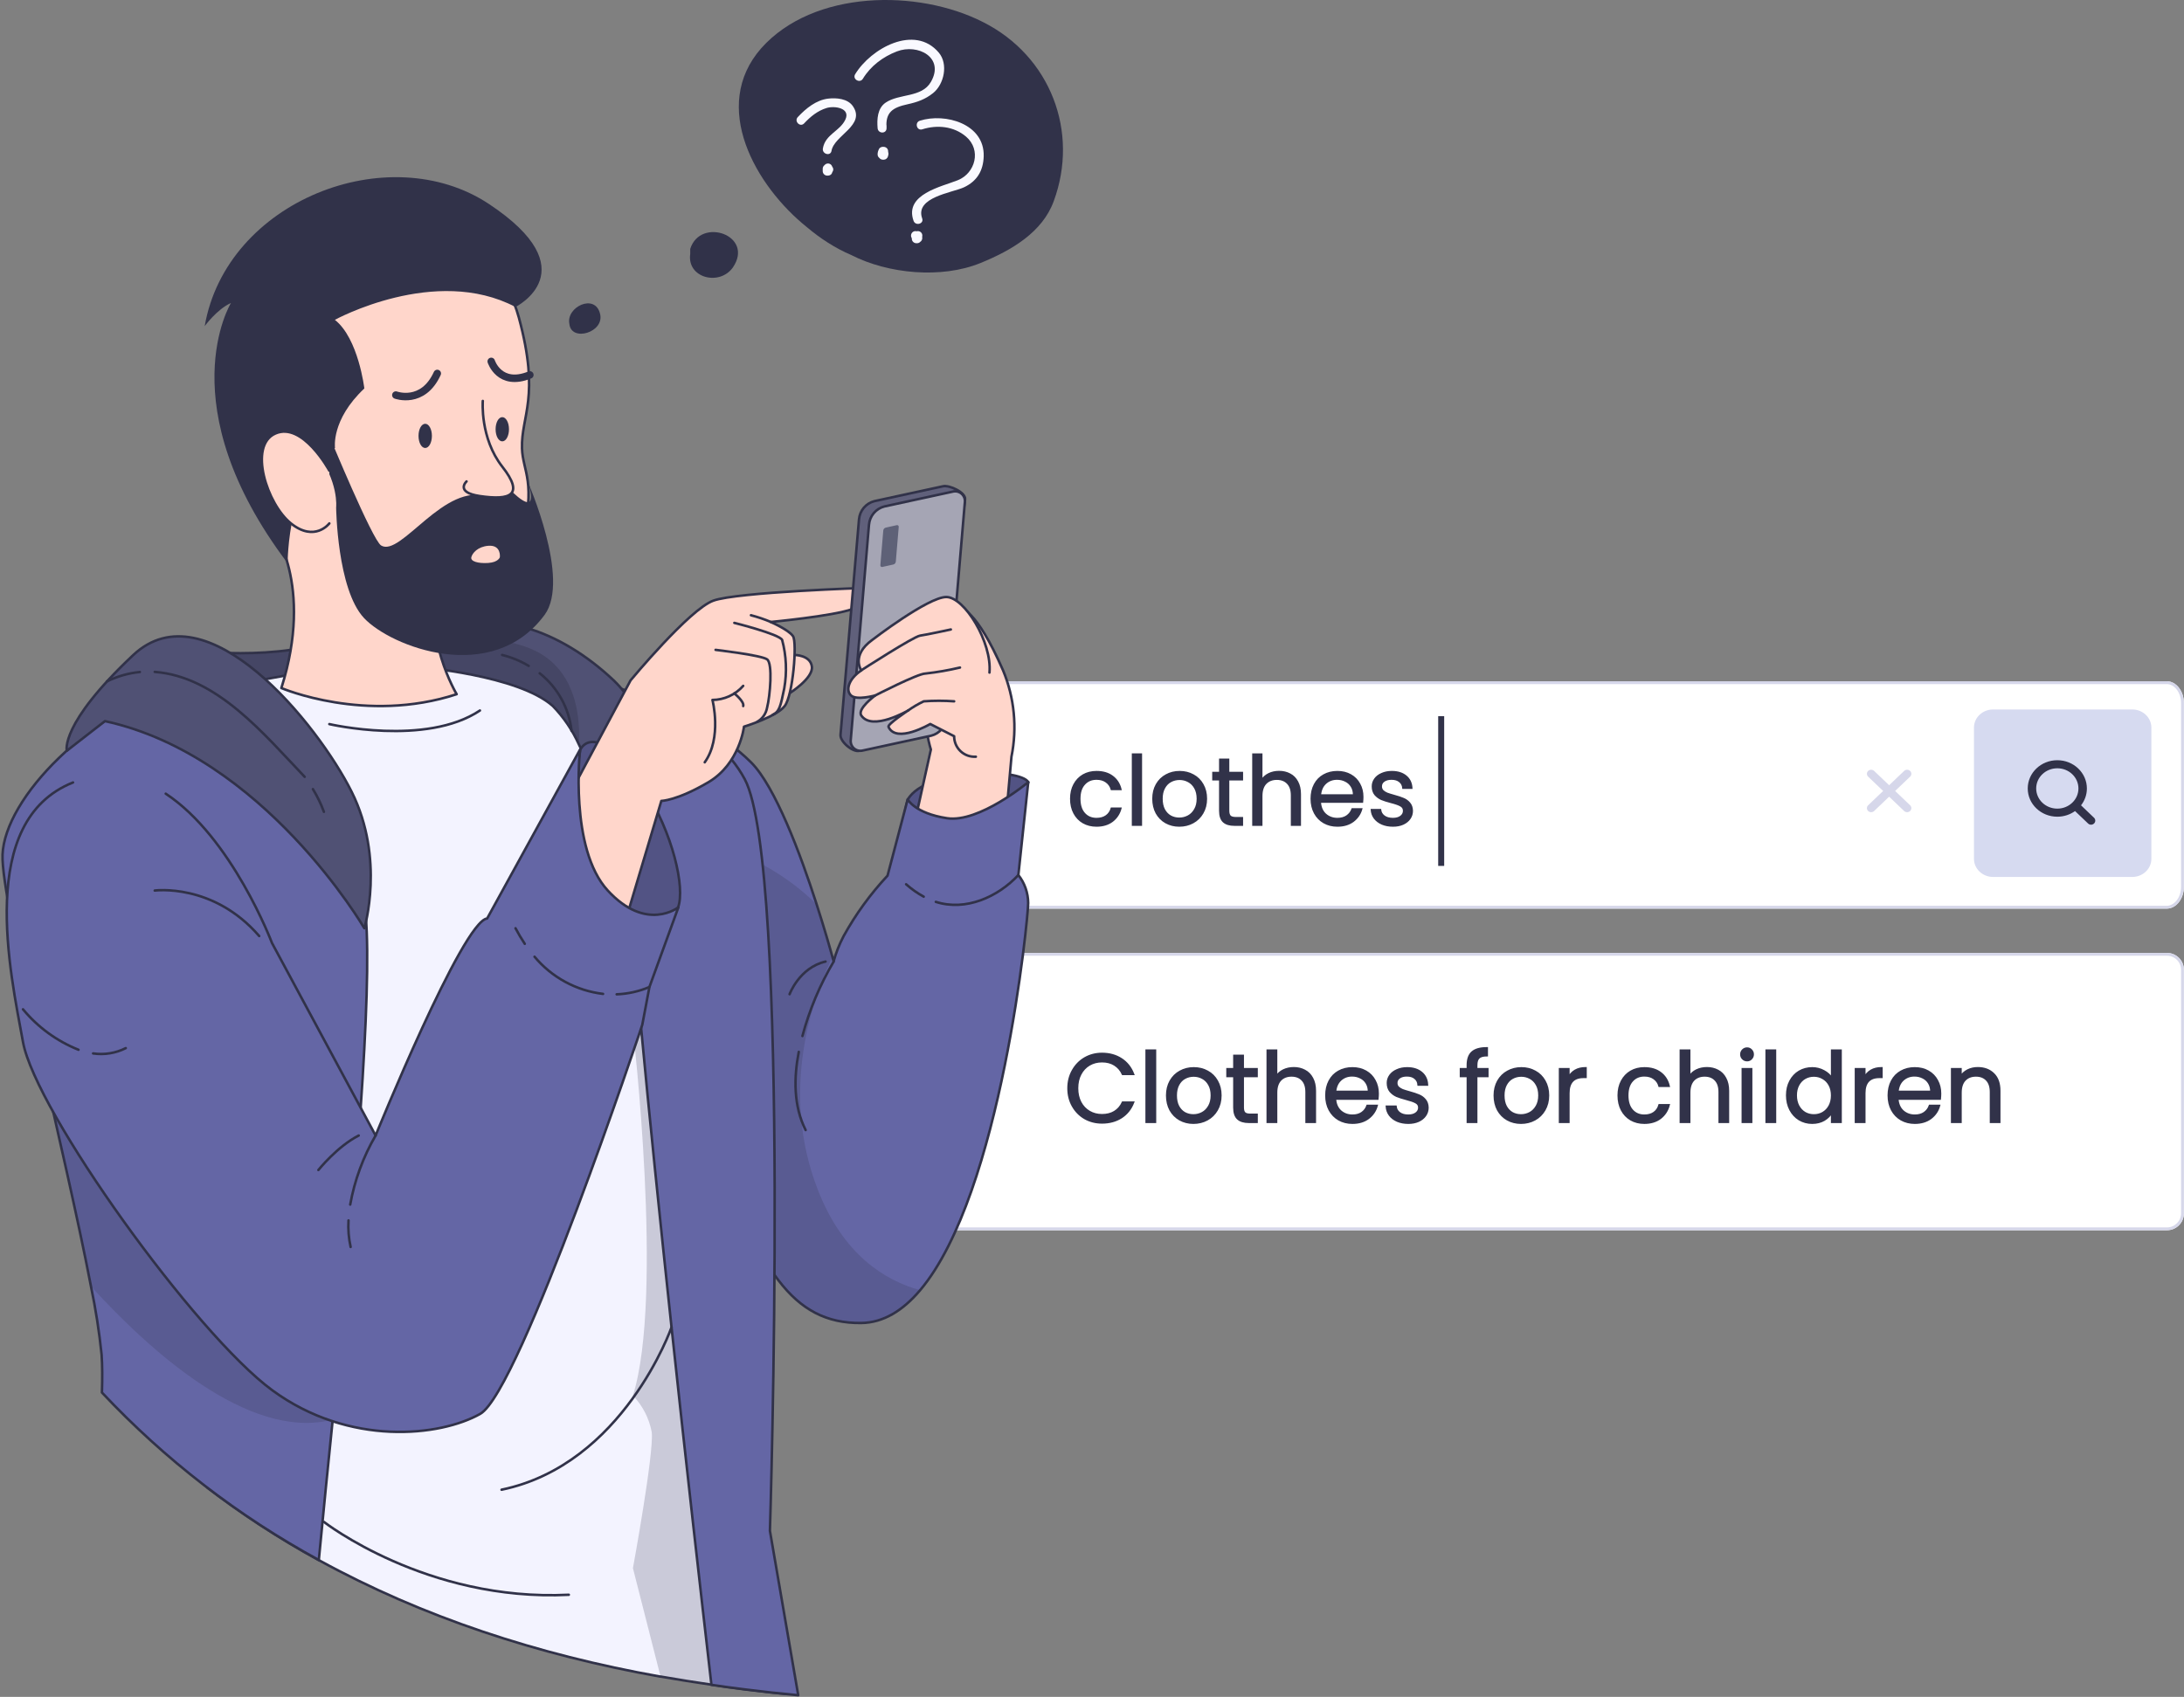 <?xml version="1.0" encoding="UTF-8"?> <svg xmlns="http://www.w3.org/2000/svg" width="875" height="680" viewBox="0 0 875 680" fill="none"><rect x="0" y="0" width="875" height="680" fill="#808080" stroke="none"/> <path d="M149.578 141.055C150.924 142.434 152.781 146.184 149.578 147.826C145.541 149.895 145.259 145.964 147.055 143.124C148.279 141.188 148.481 140.053 148.542 139.05C148.508 138.689 148.569 138.468 148.569 138.468C148.561 138.66 148.554 138.852 148.542 139.05C148.589 139.532 148.808 140.265 149.578 141.055Z" fill="#FFF7F5"></path> <path d="M149.578 141.055C150.924 142.434 152.781 146.184 149.578 147.826C145.541 149.895 145.259 145.964 147.055 143.124C148.52 140.808 148.52 139.638 148.569 138.468C148.569 138.468 148.233 139.675 149.578 141.055Z" stroke="#313249" stroke-width="0.7" stroke-linejoin="round"></path> <path d="M154.673 130.323C155.637 131.274 156.97 133.862 154.685 135.002C151.805 136.44 151.597 133.723 152.875 131.757C153.746 130.417 153.888 129.633 153.93 128.939C153.904 128.69 153.948 128.537 153.948 128.537C153.942 128.67 153.938 128.803 153.93 128.939C153.964 129.273 154.122 129.779 154.673 130.323Z" fill="#FFF7F5"></path> <path d="M154.673 130.323C155.637 131.274 156.97 133.862 154.685 135.002C151.805 136.44 151.597 133.723 152.875 131.757C153.917 130.154 153.915 129.346 153.948 128.537C153.948 128.537 153.71 129.372 154.673 130.323Z" stroke="#313249" stroke-width="0.7" stroke-linejoin="round"></path> <path d="M868.082 273H382.887C379.084 273 376 276.956 376 281.837V355.281C376 360.161 379.084 364.117 382.887 364.117H868.082C871.886 364.117 874.969 360.161 874.969 355.281V281.837C874.969 276.956 871.886 273 868.082 273Z" fill="white"></path> <path fill-rule="evenodd" clip-rule="evenodd" d="M868.082 274.134H382.887C379.957 274.134 377.134 277.303 377.134 281.837V355.281C377.134 359.814 379.957 362.983 382.887 362.983H868.082C871.013 362.983 873.835 359.814 873.835 355.281V281.837C873.835 277.303 871.013 274.134 868.082 274.134ZM382.887 273H868.082C871.886 273 874.969 276.956 874.969 281.837V355.281C874.969 360.161 871.886 364.117 868.082 364.117H382.887C379.084 364.117 376 360.161 376 355.281V281.837C376 276.956 379.084 273 382.887 273Z" fill="#D6D7EA"></path> <path d="M748.458 324.993C747.795 324.36 747.795 323.333 748.458 322.699L762.866 308.939C763.53 308.306 764.604 308.306 765.269 308.939C765.931 309.572 765.931 310.599 765.269 311.232L750.859 324.993C750.198 325.626 749.121 325.626 748.458 324.993Z" fill="#D6D7EA"></path> <path d="M765.269 324.994C764.604 325.627 763.528 325.627 762.866 324.994L748.458 311.233C747.795 310.599 747.795 309.573 748.458 308.939C749.121 308.306 750.196 308.306 750.859 308.939L765.269 322.7C765.929 323.334 765.929 324.36 765.269 324.994Z" fill="#D6D7EA"></path> <path d="M854.243 284.305H798.54C794.297 284.305 790.857 287.554 790.857 291.562V344.175C790.857 348.183 794.297 351.432 798.54 351.432H854.243C858.486 351.432 861.926 348.183 861.926 344.175V291.562C861.926 287.554 858.486 284.305 854.243 284.305Z" fill="#D6DAF0"></path> <path fill-rule="evenodd" clip-rule="evenodd" d="M831.345 325.024L836.571 330.009C837.232 330.649 838.296 330.649 838.955 330.009C839.619 329.371 839.619 328.339 838.955 327.699L833.747 322.725C835.221 320.838 836.093 318.499 836.093 315.964C836.093 309.713 830.788 304.646 824.245 304.646C817.699 304.646 812.394 309.713 812.394 315.964C812.394 322.214 817.699 327.281 824.245 327.281C826.908 327.281 829.368 326.441 831.345 325.024ZM824.243 324.047C819.57 324.047 815.78 320.43 815.78 315.964C815.78 311.5 819.568 307.88 824.245 307.88C828.919 307.88 832.706 311.498 832.706 315.964C832.706 320.428 828.919 324.047 824.247 324.047H824.243Z" fill="#313249"></path> <mask id="path-11-outside-1_248_210" maskUnits="userSpaceOnUse" x="428" y="301.2" width="139" height="31" fill="black"> <rect fill="white" x="428" y="301.2" width="139" height="31"></rect> <path d="M429 320.08C429 317.901 429.437 316.004 430.312 314.389C431.187 312.748 432.396 311.479 433.939 310.582C435.508 309.685 437.296 309.236 439.303 309.236C441.901 309.236 444.036 309.864 445.708 311.12C447.406 312.376 448.525 314.12 449.066 316.35H445.284C444.924 315.068 444.216 314.056 443.162 313.312C442.133 312.569 440.846 312.197 439.303 312.197C437.296 312.197 435.676 312.889 434.441 314.273C433.206 315.632 432.589 317.567 432.589 320.08C432.589 322.617 433.206 324.578 434.441 325.963C435.676 327.347 437.296 328.039 439.303 328.039C440.846 328.039 442.133 327.68 443.162 326.962C444.191 326.245 444.898 325.219 445.284 323.886H449.066C448.5 326.039 447.368 327.77 445.67 329.077C443.972 330.359 441.85 331 439.303 331C437.296 331 435.508 330.551 433.939 329.654C432.396 328.757 431.187 327.488 430.312 325.847C429.437 324.207 429 322.284 429 320.08Z"></path> <path d="M457.262 302.2V330.654H453.751V302.2H457.262Z"></path> <path d="M472.469 331C470.489 331 468.688 330.551 467.067 329.654C465.472 328.757 464.212 327.488 463.286 325.847C462.385 324.181 461.935 322.258 461.935 320.08C461.935 317.926 462.398 316.029 463.324 314.389C464.276 312.723 465.562 311.454 467.183 310.582C468.804 309.685 470.617 309.236 472.624 309.236C474.63 309.236 476.444 309.685 478.065 310.582C479.685 311.454 480.959 312.71 481.885 314.35C482.837 315.991 483.313 317.901 483.313 320.08C483.313 322.258 482.824 324.181 481.846 325.847C480.894 327.488 479.595 328.757 477.949 329.654C476.302 330.551 474.476 331 472.469 331ZM472.469 327.924C473.73 327.924 474.913 327.629 476.02 327.039C477.126 326.45 478.013 325.565 478.682 324.386C479.377 323.207 479.724 321.771 479.724 320.08C479.724 318.388 479.389 316.952 478.721 315.773C478.052 314.594 477.177 313.722 476.097 313.158C475.016 312.569 473.846 312.274 472.585 312.274C471.299 312.274 470.116 312.569 469.035 313.158C467.98 313.722 467.132 314.594 466.488 315.773C465.845 316.952 465.524 318.388 465.524 320.08C465.524 321.797 465.832 323.245 466.45 324.425C467.093 325.604 467.942 326.488 468.997 327.078C470.051 327.642 471.209 327.924 472.469 327.924Z"></path> <path d="M492.213 312.466V324.886C492.213 325.911 492.431 326.642 492.869 327.078C493.306 327.488 494.065 327.693 495.145 327.693H497.731V330.654H494.567C492.611 330.654 491.145 330.205 490.168 329.308C489.19 328.411 488.701 326.937 488.701 324.886V312.466H485.962V309.582H488.701V304.276H492.213V309.582H497.731V312.466H492.213Z"></path> <path d="M512.481 309.198C514.076 309.198 515.517 309.544 516.803 310.236C518.089 310.903 519.092 311.915 519.813 313.274C520.559 314.632 520.932 316.286 520.932 318.234V330.654H517.459V318.734C517.459 316.632 516.932 315.03 515.877 313.927C514.822 312.799 513.381 312.235 511.555 312.235C509.703 312.235 508.224 312.812 507.117 313.966C506.037 315.119 505.497 316.798 505.497 319.003V330.654H501.985V302.2H505.497V312.582C506.191 311.505 507.143 310.672 508.352 310.082C509.587 309.493 510.963 309.198 512.481 309.198Z"></path> <path d="M545.961 319.311C545.961 319.977 545.923 320.682 545.846 321.425H528.944C529.073 323.502 529.78 325.129 531.067 326.309C532.379 327.462 533.961 328.039 535.813 328.039C537.331 328.039 538.591 327.693 539.595 327.001C540.624 326.283 541.344 325.335 541.755 324.155H545.537C544.971 326.18 543.839 327.834 542.141 329.116C540.443 330.372 538.334 331 535.813 331C533.806 331 532.006 330.551 530.411 329.654C528.841 328.757 527.607 327.488 526.706 325.847C525.806 324.181 525.356 322.258 525.356 320.08C525.356 317.901 525.793 315.991 526.668 314.35C527.542 312.71 528.764 311.454 530.334 310.582C531.928 309.685 533.755 309.236 535.813 309.236C537.82 309.236 539.595 309.672 541.138 310.544C542.682 311.415 543.865 312.62 544.688 314.158C545.537 315.67 545.961 317.388 545.961 319.311ZM542.334 318.58C542.334 317.247 542.038 316.106 541.447 315.158C540.855 314.184 540.045 313.453 539.016 312.966C538.012 312.453 536.893 312.197 535.659 312.197C533.884 312.197 532.366 312.761 531.105 313.889C529.87 315.017 529.163 316.58 528.983 318.58H542.334Z"></path> <path d="M558.082 331C556.462 331 555.008 330.731 553.722 330.192C552.436 329.628 551.42 328.859 550.674 327.885C549.928 326.885 549.516 325.745 549.439 324.463H553.066C553.169 325.514 553.658 326.373 554.532 327.039C555.433 327.706 556.603 328.039 558.044 328.039C559.382 328.039 560.436 327.744 561.208 327.155C561.98 326.565 562.366 325.822 562.366 324.924C562.366 324.002 561.954 323.322 561.131 322.886C560.308 322.425 559.034 321.976 557.311 321.541C555.742 321.131 554.455 320.72 553.452 320.31C552.474 319.874 551.626 319.246 550.905 318.426C550.211 317.58 549.863 316.478 549.863 315.119C549.863 314.043 550.185 313.056 550.828 312.159C551.471 311.261 552.384 310.556 553.568 310.044C554.751 309.505 556.102 309.236 557.619 309.236C559.96 309.236 561.851 309.826 563.292 311.005C564.732 312.184 565.504 313.799 565.607 315.85H562.096C562.018 314.748 561.568 313.863 560.745 313.197C559.948 312.53 558.867 312.197 557.504 312.197C556.243 312.197 555.24 312.466 554.494 313.005C553.748 313.543 553.375 314.248 553.375 315.119C553.375 315.811 553.593 316.388 554.031 316.85C554.494 317.285 555.06 317.644 555.729 317.926C556.423 318.183 557.375 318.477 558.584 318.811C560.102 319.221 561.337 319.631 562.289 320.041C563.24 320.426 564.051 321.015 564.72 321.81C565.414 322.605 565.774 323.643 565.8 324.924C565.8 326.078 565.478 327.116 564.835 328.039C564.192 328.962 563.279 329.692 562.096 330.231C560.938 330.743 559.6 331 558.082 331Z"></path> </mask> <path d="M429 320.08C429 317.901 429.437 316.004 430.312 314.389C431.187 312.748 432.396 311.479 433.939 310.582C435.508 309.685 437.296 309.236 439.303 309.236C441.901 309.236 444.036 309.864 445.708 311.12C447.406 312.376 448.525 314.12 449.066 316.35H445.284C444.924 315.068 444.216 314.056 443.162 313.312C442.133 312.569 440.846 312.197 439.303 312.197C437.296 312.197 435.676 312.889 434.441 314.273C433.206 315.632 432.589 317.567 432.589 320.08C432.589 322.617 433.206 324.578 434.441 325.963C435.676 327.347 437.296 328.039 439.303 328.039C440.846 328.039 442.133 327.68 443.162 326.962C444.191 326.245 444.898 325.219 445.284 323.886H449.066C448.5 326.039 447.368 327.77 445.67 329.077C443.972 330.359 441.85 331 439.303 331C437.296 331 435.508 330.551 433.939 329.654C432.396 328.757 431.187 327.488 430.312 325.847C429.437 324.207 429 322.284 429 320.08Z" fill="#313249"></path> <path d="M457.262 302.2V330.654H453.751V302.2H457.262Z" fill="#313249"></path> <path d="M472.469 331C470.489 331 468.688 330.551 467.067 329.654C465.472 328.757 464.212 327.488 463.286 325.847C462.385 324.181 461.935 322.258 461.935 320.08C461.935 317.926 462.398 316.029 463.324 314.389C464.276 312.723 465.562 311.454 467.183 310.582C468.804 309.685 470.617 309.236 472.624 309.236C474.63 309.236 476.444 309.685 478.065 310.582C479.685 311.454 480.959 312.71 481.885 314.35C482.837 315.991 483.313 317.901 483.313 320.08C483.313 322.258 482.824 324.181 481.846 325.847C480.894 327.488 479.595 328.757 477.949 329.654C476.302 330.551 474.476 331 472.469 331ZM472.469 327.924C473.73 327.924 474.913 327.629 476.02 327.039C477.126 326.45 478.013 325.565 478.682 324.386C479.377 323.207 479.724 321.771 479.724 320.08C479.724 318.388 479.389 316.952 478.721 315.773C478.052 314.594 477.177 313.722 476.097 313.158C475.016 312.569 473.846 312.274 472.585 312.274C471.299 312.274 470.116 312.569 469.035 313.158C467.98 313.722 467.132 314.594 466.488 315.773C465.845 316.952 465.524 318.388 465.524 320.08C465.524 321.797 465.832 323.245 466.45 324.425C467.093 325.604 467.942 326.488 468.997 327.078C470.051 327.642 471.209 327.924 472.469 327.924Z" fill="#313249"></path> <path d="M492.213 312.466V324.886C492.213 325.911 492.431 326.642 492.869 327.078C493.306 327.488 494.065 327.693 495.145 327.693H497.731V330.654H494.567C492.611 330.654 491.145 330.205 490.168 329.308C489.19 328.411 488.701 326.937 488.701 324.886V312.466H485.962V309.582H488.701V304.276H492.213V309.582H497.731V312.466H492.213Z" fill="#313249"></path> <path d="M512.481 309.198C514.076 309.198 515.517 309.544 516.803 310.236C518.089 310.903 519.092 311.915 519.813 313.274C520.559 314.632 520.932 316.286 520.932 318.234V330.654H517.459V318.734C517.459 316.632 516.932 315.03 515.877 313.927C514.822 312.799 513.381 312.235 511.555 312.235C509.703 312.235 508.224 312.812 507.117 313.966C506.037 315.119 505.497 316.798 505.497 319.003V330.654H501.985V302.2H505.497V312.582C506.191 311.505 507.143 310.672 508.352 310.082C509.587 309.493 510.963 309.198 512.481 309.198Z" fill="#313249"></path> <path d="M545.961 319.311C545.961 319.977 545.923 320.682 545.846 321.425H528.944C529.073 323.502 529.78 325.129 531.067 326.309C532.379 327.462 533.961 328.039 535.813 328.039C537.331 328.039 538.591 327.693 539.595 327.001C540.624 326.283 541.344 325.335 541.755 324.155H545.537C544.971 326.18 543.839 327.834 542.141 329.116C540.443 330.372 538.334 331 535.813 331C533.806 331 532.006 330.551 530.411 329.654C528.841 328.757 527.607 327.488 526.706 325.847C525.806 324.181 525.356 322.258 525.356 320.08C525.356 317.901 525.793 315.991 526.668 314.35C527.542 312.71 528.764 311.454 530.334 310.582C531.928 309.685 533.755 309.236 535.813 309.236C537.82 309.236 539.595 309.672 541.138 310.544C542.682 311.415 543.865 312.62 544.688 314.158C545.537 315.67 545.961 317.388 545.961 319.311ZM542.334 318.58C542.334 317.247 542.038 316.106 541.447 315.158C540.855 314.184 540.045 313.453 539.016 312.966C538.012 312.453 536.893 312.197 535.659 312.197C533.884 312.197 532.366 312.761 531.105 313.889C529.87 315.017 529.163 316.58 528.983 318.58H542.334Z" fill="#313249"></path> <path d="M558.082 331C556.462 331 555.008 330.731 553.722 330.192C552.436 329.628 551.42 328.859 550.674 327.885C549.928 326.885 549.516 325.745 549.439 324.463H553.066C553.169 325.514 553.658 326.373 554.532 327.039C555.433 327.706 556.603 328.039 558.044 328.039C559.382 328.039 560.436 327.744 561.208 327.155C561.98 326.565 562.366 325.822 562.366 324.924C562.366 324.002 561.954 323.322 561.131 322.886C560.308 322.425 559.034 321.976 557.311 321.541C555.742 321.131 554.455 320.72 553.452 320.31C552.474 319.874 551.626 319.246 550.905 318.426C550.211 317.58 549.863 316.478 549.863 315.119C549.863 314.043 550.185 313.056 550.828 312.159C551.471 311.261 552.384 310.556 553.568 310.044C554.751 309.505 556.102 309.236 557.619 309.236C559.96 309.236 561.851 309.826 563.292 311.005C564.732 312.184 565.504 313.799 565.607 315.85H562.096C562.018 314.748 561.568 313.863 560.745 313.197C559.948 312.53 558.867 312.197 557.504 312.197C556.243 312.197 555.24 312.466 554.494 313.005C553.748 313.543 553.375 314.248 553.375 315.119C553.375 315.811 553.593 316.388 554.031 316.85C554.494 317.285 555.06 317.644 555.729 317.926C556.423 318.183 557.375 318.477 558.584 318.811C560.102 319.221 561.337 319.631 562.289 320.041C563.24 320.426 564.051 321.015 564.72 321.81C565.414 322.605 565.774 323.643 565.8 324.924C565.8 326.078 565.478 327.116 564.835 328.039C564.192 328.962 563.279 329.692 562.096 330.231C560.938 330.743 559.6 331 558.082 331Z" fill="#313249"></path> <path d="M429 320.08C429 317.901 429.437 316.004 430.312 314.389C431.187 312.748 432.396 311.479 433.939 310.582C435.508 309.685 437.296 309.236 439.303 309.236C441.901 309.236 444.036 309.864 445.708 311.12C447.406 312.376 448.525 314.12 449.066 316.35H445.284C444.924 315.068 444.216 314.056 443.162 313.312C442.133 312.569 440.846 312.197 439.303 312.197C437.296 312.197 435.676 312.889 434.441 314.273C433.206 315.632 432.589 317.567 432.589 320.08C432.589 322.617 433.206 324.578 434.441 325.963C435.676 327.347 437.296 328.039 439.303 328.039C440.846 328.039 442.133 327.68 443.162 326.962C444.191 326.245 444.898 325.219 445.284 323.886H449.066C448.5 326.039 447.368 327.77 445.67 329.077C443.972 330.359 441.85 331 439.303 331C437.296 331 435.508 330.551 433.939 329.654C432.396 328.757 431.187 327.488 430.312 325.847C429.437 324.207 429 322.284 429 320.08Z" stroke="#313249" stroke-width="0.6" mask="url(#path-11-outside-1_248_210)"></path> <path d="M457.262 302.2V330.654H453.751V302.2H457.262Z" stroke="#313249" stroke-width="0.6" mask="url(#path-11-outside-1_248_210)"></path> <path d="M472.469 331C470.489 331 468.688 330.551 467.067 329.654C465.472 328.757 464.212 327.488 463.286 325.847C462.385 324.181 461.935 322.258 461.935 320.08C461.935 317.926 462.398 316.029 463.324 314.389C464.276 312.723 465.562 311.454 467.183 310.582C468.804 309.685 470.617 309.236 472.624 309.236C474.63 309.236 476.444 309.685 478.065 310.582C479.685 311.454 480.959 312.71 481.885 314.35C482.837 315.991 483.313 317.901 483.313 320.08C483.313 322.258 482.824 324.181 481.846 325.847C480.894 327.488 479.595 328.757 477.949 329.654C476.302 330.551 474.476 331 472.469 331ZM472.469 327.924C473.73 327.924 474.913 327.629 476.02 327.039C477.126 326.45 478.013 325.565 478.682 324.386C479.377 323.207 479.724 321.771 479.724 320.08C479.724 318.388 479.389 316.952 478.721 315.773C478.052 314.594 477.177 313.722 476.097 313.158C475.016 312.569 473.846 312.274 472.585 312.274C471.299 312.274 470.116 312.569 469.035 313.158C467.98 313.722 467.132 314.594 466.488 315.773C465.845 316.952 465.524 318.388 465.524 320.08C465.524 321.797 465.832 323.245 466.45 324.425C467.093 325.604 467.942 326.488 468.997 327.078C470.051 327.642 471.209 327.924 472.469 327.924Z" stroke="#313249" stroke-width="0.6" mask="url(#path-11-outside-1_248_210)"></path> <path d="M492.213 312.466V324.886C492.213 325.911 492.431 326.642 492.869 327.078C493.306 327.488 494.065 327.693 495.145 327.693H497.731V330.654H494.567C492.611 330.654 491.145 330.205 490.168 329.308C489.19 328.411 488.701 326.937 488.701 324.886V312.466H485.962V309.582H488.701V304.276H492.213V309.582H497.731V312.466H492.213Z" stroke="#313249" stroke-width="0.6" mask="url(#path-11-outside-1_248_210)"></path> <path d="M512.481 309.198C514.076 309.198 515.517 309.544 516.803 310.236C518.089 310.903 519.092 311.915 519.813 313.274C520.559 314.632 520.932 316.286 520.932 318.234V330.654H517.459V318.734C517.459 316.632 516.932 315.03 515.877 313.927C514.822 312.799 513.381 312.235 511.555 312.235C509.703 312.235 508.224 312.812 507.117 313.966C506.037 315.119 505.497 316.798 505.497 319.003V330.654H501.985V302.2H505.497V312.582C506.191 311.505 507.143 310.672 508.352 310.082C509.587 309.493 510.963 309.198 512.481 309.198Z" stroke="#313249" stroke-width="0.6" mask="url(#path-11-outside-1_248_210)"></path> <path d="M545.961 319.311C545.961 319.977 545.923 320.682 545.846 321.425H528.944C529.073 323.502 529.78 325.129 531.067 326.309C532.379 327.462 533.961 328.039 535.813 328.039C537.331 328.039 538.591 327.693 539.595 327.001C540.624 326.283 541.344 325.335 541.755 324.155H545.537C544.971 326.18 543.839 327.834 542.141 329.116C540.443 330.372 538.334 331 535.813 331C533.806 331 532.006 330.551 530.411 329.654C528.841 328.757 527.607 327.488 526.706 325.847C525.806 324.181 525.356 322.258 525.356 320.08C525.356 317.901 525.793 315.991 526.668 314.35C527.542 312.71 528.764 311.454 530.334 310.582C531.928 309.685 533.755 309.236 535.813 309.236C537.82 309.236 539.595 309.672 541.138 310.544C542.682 311.415 543.865 312.62 544.688 314.158C545.537 315.67 545.961 317.388 545.961 319.311ZM542.334 318.58C542.334 317.247 542.038 316.106 541.447 315.158C540.855 314.184 540.045 313.453 539.016 312.966C538.012 312.453 536.893 312.197 535.659 312.197C533.884 312.197 532.366 312.761 531.105 313.889C529.87 315.017 529.163 316.58 528.983 318.58H542.334Z" stroke="#313249" stroke-width="0.6" mask="url(#path-11-outside-1_248_210)"></path> <path d="M558.082 331C556.462 331 555.008 330.731 553.722 330.192C552.436 329.628 551.42 328.859 550.674 327.885C549.928 326.885 549.516 325.745 549.439 324.463H553.066C553.169 325.514 553.658 326.373 554.532 327.039C555.433 327.706 556.603 328.039 558.044 328.039C559.382 328.039 560.436 327.744 561.208 327.155C561.98 326.565 562.366 325.822 562.366 324.924C562.366 324.002 561.954 323.322 561.131 322.886C560.308 322.425 559.034 321.976 557.311 321.541C555.742 321.131 554.455 320.72 553.452 320.31C552.474 319.874 551.626 319.246 550.905 318.426C550.211 317.58 549.863 316.478 549.863 315.119C549.863 314.043 550.185 313.056 550.828 312.159C551.471 311.261 552.384 310.556 553.568 310.044C554.751 309.505 556.102 309.236 557.619 309.236C559.96 309.236 561.851 309.826 563.292 311.005C564.732 312.184 565.504 313.799 565.607 315.85H562.096C562.018 314.748 561.568 313.863 560.745 313.197C559.948 312.53 558.867 312.197 557.504 312.197C556.243 312.197 555.24 312.466 554.494 313.005C553.748 313.543 553.375 314.248 553.375 315.119C553.375 315.811 553.593 316.388 554.031 316.85C554.494 317.285 555.06 317.644 555.729 317.926C556.423 318.183 557.375 318.477 558.584 318.811C560.102 319.221 561.337 319.631 562.289 320.041C563.24 320.426 564.051 321.015 564.72 321.81C565.414 322.605 565.774 323.643 565.8 324.924C565.8 326.078 565.478 327.116 564.835 328.039C564.192 328.962 563.279 329.692 562.096 330.231C560.938 330.743 559.6 331 558.082 331Z" stroke="#313249" stroke-width="0.6" mask="url(#path-11-outside-1_248_210)"></path> <path d="M578.6 287H576.2V347H578.6V287Z" fill="#313249"></path> <path d="M376 388.67C376 384.912 379.046 381.866 382.804 381.866H868.165C871.923 381.866 874.969 384.912 874.969 388.67V486.196C874.969 489.953 871.923 493 868.165 493H382.804C379.046 493 376 489.953 376 486.196V388.67Z" fill="white"></path> <path fill-rule="evenodd" clip-rule="evenodd" d="M868.165 383H382.804C379.673 383 377.134 385.538 377.134 388.67V486.196C377.134 489.327 379.673 491.866 382.804 491.866H868.165C871.296 491.866 873.835 489.327 873.835 486.196V388.67C873.835 385.538 871.296 383 868.165 383ZM382.804 381.866C379.046 381.866 376 384.912 376 388.67V486.196C376 489.953 379.046 493 382.804 493H868.165C871.923 493 874.969 489.953 874.969 486.196V388.67C874.969 384.912 871.923 381.866 868.165 381.866H382.804Z" fill="#D6D7EA"></path> <mask id="path-15-outside-2_248_210" maskUnits="userSpaceOnUse" x="427" y="419" width="375" height="32" fill="black"> <rect fill="white" x="427" y="419" width="375" height="32"></rect> <path d="M428 436.106C428 433.467 428.595 431.1 429.785 429.004C430.975 426.882 432.592 425.226 434.636 424.036C436.706 422.846 438.996 422.251 441.506 422.251C444.455 422.251 447.03 422.962 449.229 424.386C451.428 425.809 453.032 427.827 454.041 430.44H449.811C449.061 428.81 447.974 427.555 446.551 426.675C445.154 425.796 443.472 425.356 441.506 425.356C439.617 425.356 437.922 425.796 436.422 426.675C434.921 427.555 433.744 428.81 432.89 430.44C432.036 432.044 431.609 433.933 431.609 436.106C431.609 438.254 432.036 440.142 432.89 441.772C433.744 443.376 434.921 444.618 436.422 445.498C437.922 446.378 439.617 446.818 441.506 446.818C443.472 446.818 445.154 446.391 446.551 445.537C447.974 444.657 449.061 443.402 449.811 441.772H454.041C453.032 444.36 451.428 446.365 449.229 447.788C447.03 449.185 444.455 449.884 441.506 449.884C438.996 449.884 436.706 449.301 434.636 448.137C432.592 446.947 430.975 445.304 429.785 443.208C428.595 441.113 428 438.745 428 436.106Z"></path> <path d="M462.83 420.931V449.651H459.299V420.931H462.83Z"></path> <path d="M478.125 450C476.133 450 474.322 449.547 472.692 448.642C471.088 447.736 469.82 446.455 468.888 444.799C467.983 443.118 467.53 441.177 467.53 438.978C467.53 436.805 467.996 434.89 468.927 433.234C469.884 431.552 471.178 430.272 472.808 429.392C474.438 428.486 476.262 428.034 478.28 428.034C480.298 428.034 482.122 428.486 483.752 429.392C485.382 430.272 486.663 431.539 487.595 433.195C488.552 434.851 489.031 436.779 489.031 438.978C489.031 441.177 488.539 443.118 487.556 444.799C486.598 446.455 485.292 447.736 483.636 448.642C481.98 449.547 480.143 450 478.125 450ZM478.125 446.895C479.393 446.895 480.583 446.598 481.696 446.003C482.808 445.408 483.701 444.515 484.373 443.325C485.072 442.135 485.421 440.686 485.421 438.978C485.421 437.27 485.085 435.821 484.412 434.631C483.74 433.441 482.86 432.561 481.773 431.992C480.686 431.397 479.509 431.1 478.241 431.1C476.948 431.1 475.758 431.397 474.671 431.992C473.61 432.561 472.756 433.441 472.109 434.631C471.463 435.821 471.139 437.27 471.139 438.978C471.139 440.712 471.45 442.173 472.071 443.364C472.718 444.554 473.571 445.446 474.632 446.041C475.693 446.611 476.857 446.895 478.125 446.895Z"></path> <path d="M497.982 431.294V443.829C497.982 444.864 498.202 445.602 498.642 446.041C499.082 446.455 499.845 446.662 500.932 446.662H503.532V449.651H500.349C498.383 449.651 496.908 449.198 495.925 448.292C494.942 447.387 494.45 445.899 494.45 443.829V431.294H491.695V428.383H494.45V423.027H497.982V428.383H503.532V431.294H497.982Z"></path> <path d="M518.367 427.995C519.971 427.995 521.42 428.344 522.714 429.043C524.008 429.715 525.017 430.737 525.741 432.109C526.491 433.48 526.867 435.149 526.867 437.115V449.651H523.374V437.62C523.374 435.498 522.843 433.881 521.782 432.768C520.722 431.63 519.273 431.061 517.436 431.061C515.573 431.061 514.085 431.643 512.973 432.807C511.886 433.972 511.343 435.666 511.343 437.891V449.651H507.811V420.931H511.343V431.41C512.041 430.323 512.998 429.483 514.215 428.887C515.456 428.292 516.841 427.995 518.367 427.995Z"></path> <path d="M552.04 438.202C552.04 438.875 552.002 439.586 551.924 440.336H534.925C535.055 442.432 535.766 444.075 537.06 445.265C538.379 446.429 539.971 447.012 541.833 447.012C543.36 447.012 544.628 446.662 545.637 445.964C546.672 445.239 547.396 444.282 547.81 443.092H551.614C551.044 445.136 549.906 446.805 548.198 448.098C546.491 449.366 544.369 450 541.833 450C539.815 450 538.004 449.547 536.4 448.642C534.822 447.736 533.58 446.455 532.674 444.799C531.769 443.118 531.316 441.177 531.316 438.978C531.316 436.779 531.756 434.851 532.636 433.195C533.515 431.539 534.744 430.272 536.322 429.392C537.927 428.486 539.764 428.034 541.833 428.034C543.852 428.034 545.637 428.473 547.189 429.353C548.742 430.233 549.932 431.449 550.76 433.001C551.614 434.528 552.04 436.261 552.04 438.202ZM548.392 437.464C548.392 436.119 548.095 434.968 547.5 434.01C546.905 433.027 546.09 432.29 545.055 431.798C544.046 431.281 542.92 431.022 541.678 431.022C539.893 431.022 538.366 431.591 537.099 432.73C535.857 433.868 535.145 435.446 534.964 437.464H548.392Z"></path> <path d="M564.231 450C562.601 450 561.139 449.728 559.846 449.185C558.552 448.616 557.53 447.84 556.78 446.856C556.029 445.847 555.616 444.696 555.538 443.402H559.186C559.289 444.463 559.781 445.33 560.661 446.003C561.566 446.675 562.744 447.012 564.192 447.012C565.538 447.012 566.599 446.714 567.375 446.119C568.151 445.524 568.539 444.774 568.539 443.868C568.539 442.937 568.125 442.251 567.297 441.811C566.469 441.345 565.189 440.893 563.455 440.453C561.877 440.039 560.583 439.625 559.574 439.211C558.591 438.771 557.737 438.137 557.013 437.309C556.314 436.455 555.965 435.343 555.965 433.972C555.965 432.885 556.288 431.889 556.935 430.983C557.582 430.078 558.5 429.366 559.691 428.849C560.881 428.305 562.239 428.034 563.766 428.034C566.12 428.034 568.022 428.629 569.471 429.819C570.92 431.009 571.696 432.639 571.799 434.709H568.268C568.19 433.596 567.737 432.704 566.909 432.031C566.107 431.358 565.02 431.022 563.649 431.022C562.381 431.022 561.372 431.294 560.622 431.837C559.872 432.38 559.496 433.092 559.496 433.972C559.496 434.67 559.716 435.252 560.156 435.718C560.622 436.158 561.191 436.52 561.864 436.805C562.562 437.063 563.52 437.361 564.736 437.697C566.262 438.111 567.504 438.525 568.462 438.939C569.419 439.327 570.234 439.922 570.907 440.724C571.605 441.527 571.967 442.574 571.993 443.868C571.993 445.032 571.67 446.08 571.023 447.012C570.376 447.943 569.458 448.68 568.268 449.224C567.103 449.741 565.758 450 564.231 450Z"></path> <path d="M595.98 431.294H591.517V449.651H587.985V431.294H585.23V428.383H587.985V426.869C587.985 424.489 588.593 422.755 589.809 421.669C591.051 420.556 593.031 420 595.747 420V422.95C594.195 422.95 593.095 423.26 592.448 423.881C591.827 424.476 591.517 425.472 591.517 426.869V428.383H595.98V431.294Z"></path> <path d="M609.373 450C607.381 450 605.57 449.547 603.94 448.642C602.336 447.736 601.068 446.455 600.137 444.799C599.231 443.118 598.778 441.177 598.778 438.978C598.778 436.805 599.244 434.89 600.176 433.234C601.133 431.552 602.427 430.272 604.057 429.392C605.687 428.486 607.511 428.034 609.529 428.034C611.547 428.034 613.371 428.486 615.001 429.392C616.631 430.272 617.912 431.539 618.843 433.195C619.8 434.851 620.279 436.779 620.279 438.978C620.279 441.177 619.787 443.118 618.804 444.799C617.847 446.455 616.54 447.736 614.884 448.642C613.229 449.547 611.392 450 609.373 450ZM609.373 446.895C610.641 446.895 611.831 446.598 612.944 446.003C614.057 445.408 614.949 444.515 615.622 443.325C616.32 442.135 616.67 440.686 616.67 438.978C616.67 437.27 616.333 435.821 615.661 434.631C614.988 433.441 614.108 432.561 613.022 431.992C611.935 431.397 610.758 431.1 609.49 431.1C608.196 431.1 607.006 431.397 605.919 431.992C604.859 432.561 604.005 433.441 603.358 434.631C602.711 435.821 602.388 437.27 602.388 438.978C602.388 440.712 602.698 442.173 603.319 443.364C603.966 444.554 604.82 445.446 605.881 446.041C606.941 446.611 608.106 446.895 609.373 446.895Z"></path> <path d="M628.454 431.837C629.075 430.621 629.955 429.677 631.093 429.004C632.258 428.331 633.668 427.995 635.324 427.995V431.643H634.392C630.434 431.643 628.454 433.79 628.454 438.085V449.651H624.923V428.383H628.454V431.837Z"></path> <path d="M648.428 438.978C648.428 436.779 648.868 434.864 649.747 433.234C650.627 431.578 651.843 430.298 653.395 429.392C654.974 428.486 656.772 428.034 658.79 428.034C661.403 428.034 663.551 428.668 665.232 429.935C666.94 431.203 668.065 432.962 668.609 435.213H664.805C664.443 433.92 663.732 432.898 662.671 432.147C661.636 431.397 660.342 431.022 658.79 431.022C656.772 431.022 655.142 431.721 653.9 433.118C652.658 434.489 652.037 436.442 652.037 438.978C652.037 441.539 652.658 443.519 653.9 444.916C655.142 446.313 656.772 447.012 658.79 447.012C660.342 447.012 661.636 446.649 662.671 445.925C663.706 445.201 664.417 444.166 664.805 442.82H668.609C668.04 444.994 666.901 446.74 665.194 448.06C663.486 449.353 661.351 450 658.79 450C656.772 450 654.974 449.547 653.395 448.642C651.843 447.736 650.627 446.455 649.747 444.799C648.868 443.144 648.428 441.203 648.428 438.978Z"></path> <path d="M683.877 427.995C685.482 427.995 686.93 428.344 688.224 429.043C689.518 429.715 690.527 430.737 691.251 432.109C692.002 433.48 692.377 435.149 692.377 437.115V449.651H688.884V437.62C688.884 435.498 688.354 433.881 687.293 432.768C686.232 431.63 684.783 431.061 682.946 431.061C681.083 431.061 679.595 431.643 678.483 432.807C677.396 433.972 676.853 435.666 676.853 437.891V449.651H673.321V420.931H676.853V431.41C677.551 430.323 678.509 429.483 679.725 428.887C680.967 428.292 682.351 427.995 683.877 427.995Z"></path> <path d="M699.97 424.929C699.297 424.929 698.728 424.696 698.262 424.23C697.797 423.765 697.564 423.195 697.564 422.523C697.564 421.85 697.797 421.281 698.262 420.815C698.728 420.349 699.297 420.116 699.97 420.116C700.617 420.116 701.16 420.349 701.6 420.815C702.066 421.281 702.298 421.85 702.298 422.523C702.298 423.195 702.066 423.765 701.6 424.23C701.16 424.696 700.617 424.929 699.97 424.929ZM701.677 428.383V449.651H698.146V428.383H701.677Z"></path> <path d="M711.228 420.931V449.651H707.697V420.931H711.228Z"></path> <path d="M715.928 438.939C715.928 436.766 716.368 434.864 717.248 433.234C718.127 431.578 719.33 430.298 720.857 429.392C722.409 428.486 724.143 428.034 726.057 428.034C727.713 428.034 729.253 428.422 730.676 429.198C732.099 429.948 733.185 430.944 733.936 432.186V420.931H737.506V449.651H733.936V445.653C733.237 446.921 732.202 447.969 730.831 448.797C729.46 449.599 727.856 450 726.019 450C724.13 450 722.409 449.534 720.857 448.603C719.33 447.671 718.127 446.365 717.248 444.683C716.368 443.001 715.928 441.087 715.928 438.939ZM733.936 438.978C733.936 437.374 733.612 435.977 732.966 434.787C732.319 433.596 731.439 432.691 730.326 432.07C729.24 431.423 728.037 431.1 726.717 431.1C725.398 431.1 724.194 431.41 723.108 432.031C722.021 432.652 721.154 433.558 720.508 434.748C719.861 435.938 719.537 437.335 719.537 438.939C719.537 440.569 719.861 441.992 720.508 443.208C721.154 444.398 722.021 445.317 723.108 445.964C724.194 446.585 725.398 446.895 726.717 446.895C728.037 446.895 729.24 446.585 730.326 445.964C731.439 445.317 732.319 444.398 732.966 443.208C733.612 441.992 733.936 440.582 733.936 438.978Z"></path> <path d="M747.006 431.837C747.627 430.621 748.507 429.677 749.645 429.004C750.81 428.331 752.22 427.995 753.876 427.995V431.643H752.944C748.985 431.643 747.006 433.79 747.006 438.085V449.651H743.474V428.383H747.006V431.837Z"></path> <path d="M777.357 438.202C777.357 438.875 777.318 439.586 777.241 440.336H760.242C760.372 442.432 761.083 444.075 762.377 445.265C763.696 446.429 765.287 447.012 767.15 447.012C768.677 447.012 769.945 446.662 770.954 445.964C771.989 445.239 772.713 444.282 773.127 443.092H776.93C776.361 445.136 775.223 446.805 773.515 448.098C771.807 449.366 769.686 450 767.15 450C765.132 450 763.321 449.547 761.717 448.642C760.139 447.736 758.897 446.455 757.991 444.799C757.086 443.118 756.633 441.177 756.633 438.978C756.633 436.779 757.073 434.851 757.952 433.195C758.832 431.539 760.061 430.272 761.639 429.392C763.243 428.486 765.08 428.034 767.15 428.034C769.168 428.034 770.954 428.473 772.506 429.353C774.058 430.233 775.249 431.449 776.077 433.001C776.93 434.528 777.357 436.261 777.357 438.202ZM773.709 437.464C773.709 436.119 773.412 434.968 772.817 434.01C772.221 433.027 771.406 432.29 770.372 431.798C769.362 431.281 768.237 431.022 766.995 431.022C765.21 431.022 763.683 431.591 762.416 432.73C761.174 433.868 760.462 435.446 760.281 437.464H773.709Z"></path> <path d="M792.381 427.995C794.969 427.995 797.064 428.784 798.668 430.362C800.273 431.915 801.075 434.166 801.075 437.115V449.651H797.582V437.62C797.582 435.498 797.051 433.881 795.991 432.768C794.93 431.63 793.481 431.061 791.644 431.061C789.781 431.061 788.293 431.643 787.181 432.807C786.094 433.972 785.551 435.666 785.551 437.891V449.651H782.019V428.383H785.551V431.41C786.249 430.323 787.194 429.483 788.384 428.887C789.6 428.292 790.932 427.995 792.381 427.995Z"></path> </mask> <path d="M428 436.106C428 433.467 428.595 431.1 429.785 429.004C430.975 426.882 432.592 425.226 434.636 424.036C436.706 422.846 438.996 422.251 441.506 422.251C444.455 422.251 447.03 422.962 449.229 424.386C451.428 425.809 453.032 427.827 454.041 430.44H449.811C449.061 428.81 447.974 427.555 446.551 426.675C445.154 425.796 443.472 425.356 441.506 425.356C439.617 425.356 437.922 425.796 436.422 426.675C434.921 427.555 433.744 428.81 432.89 430.44C432.036 432.044 431.609 433.933 431.609 436.106C431.609 438.254 432.036 440.142 432.89 441.772C433.744 443.376 434.921 444.618 436.422 445.498C437.922 446.378 439.617 446.818 441.506 446.818C443.472 446.818 445.154 446.391 446.551 445.537C447.974 444.657 449.061 443.402 449.811 441.772H454.041C453.032 444.36 451.428 446.365 449.229 447.788C447.03 449.185 444.455 449.884 441.506 449.884C438.996 449.884 436.706 449.301 434.636 448.137C432.592 446.947 430.975 445.304 429.785 443.208C428.595 441.113 428 438.745 428 436.106Z" fill="#313249"></path> <path d="M462.83 420.931V449.651H459.299V420.931H462.83Z" fill="#313249"></path> <path d="M478.125 450C476.133 450 474.322 449.547 472.692 448.642C471.088 447.736 469.82 446.455 468.888 444.799C467.983 443.118 467.53 441.177 467.53 438.978C467.53 436.805 467.996 434.89 468.927 433.234C469.884 431.552 471.178 430.272 472.808 429.392C474.438 428.486 476.262 428.034 478.28 428.034C480.298 428.034 482.122 428.486 483.752 429.392C485.382 430.272 486.663 431.539 487.595 433.195C488.552 434.851 489.031 436.779 489.031 438.978C489.031 441.177 488.539 443.118 487.556 444.799C486.598 446.455 485.292 447.736 483.636 448.642C481.98 449.547 480.143 450 478.125 450ZM478.125 446.895C479.393 446.895 480.583 446.598 481.696 446.003C482.808 445.408 483.701 444.515 484.373 443.325C485.072 442.135 485.421 440.686 485.421 438.978C485.421 437.27 485.085 435.821 484.412 434.631C483.74 433.441 482.86 432.561 481.773 431.992C480.686 431.397 479.509 431.1 478.241 431.1C476.948 431.1 475.758 431.397 474.671 431.992C473.61 432.561 472.756 433.441 472.109 434.631C471.463 435.821 471.139 437.27 471.139 438.978C471.139 440.712 471.45 442.173 472.071 443.364C472.718 444.554 473.571 445.446 474.632 446.041C475.693 446.611 476.857 446.895 478.125 446.895Z" fill="#313249"></path> <path d="M497.982 431.294V443.829C497.982 444.864 498.202 445.602 498.642 446.041C499.082 446.455 499.845 446.662 500.932 446.662H503.532V449.651H500.349C498.383 449.651 496.908 449.198 495.925 448.292C494.942 447.387 494.45 445.899 494.45 443.829V431.294H491.695V428.383H494.45V423.027H497.982V428.383H503.532V431.294H497.982Z" fill="#313249"></path> <path d="M518.367 427.995C519.971 427.995 521.42 428.344 522.714 429.043C524.008 429.715 525.017 430.737 525.741 432.109C526.491 433.48 526.867 435.149 526.867 437.115V449.651H523.374V437.62C523.374 435.498 522.843 433.881 521.782 432.768C520.722 431.63 519.273 431.061 517.436 431.061C515.573 431.061 514.085 431.643 512.973 432.807C511.886 433.972 511.343 435.666 511.343 437.891V449.651H507.811V420.931H511.343V431.41C512.041 430.323 512.998 429.483 514.215 428.887C515.456 428.292 516.841 427.995 518.367 427.995Z" fill="#313249"></path> <path d="M552.04 438.202C552.04 438.875 552.002 439.586 551.924 440.336H534.925C535.055 442.432 535.766 444.075 537.06 445.265C538.379 446.429 539.971 447.012 541.833 447.012C543.36 447.012 544.628 446.662 545.637 445.964C546.672 445.239 547.396 444.282 547.81 443.092H551.614C551.044 445.136 549.906 446.805 548.198 448.098C546.491 449.366 544.369 450 541.833 450C539.815 450 538.004 449.547 536.4 448.642C534.822 447.736 533.58 446.455 532.674 444.799C531.769 443.118 531.316 441.177 531.316 438.978C531.316 436.779 531.756 434.851 532.636 433.195C533.515 431.539 534.744 430.272 536.322 429.392C537.927 428.486 539.764 428.034 541.833 428.034C543.852 428.034 545.637 428.473 547.189 429.353C548.742 430.233 549.932 431.449 550.76 433.001C551.614 434.528 552.04 436.261 552.04 438.202ZM548.392 437.464C548.392 436.119 548.095 434.968 547.5 434.01C546.905 433.027 546.09 432.29 545.055 431.798C544.046 431.281 542.92 431.022 541.678 431.022C539.893 431.022 538.366 431.591 537.099 432.73C535.857 433.868 535.145 435.446 534.964 437.464H548.392Z" fill="#313249"></path> <path d="M564.231 450C562.601 450 561.139 449.728 559.846 449.185C558.552 448.616 557.53 447.84 556.78 446.856C556.029 445.847 555.616 444.696 555.538 443.402H559.186C559.289 444.463 559.781 445.33 560.661 446.003C561.566 446.675 562.744 447.012 564.192 447.012C565.538 447.012 566.599 446.714 567.375 446.119C568.151 445.524 568.539 444.774 568.539 443.868C568.539 442.937 568.125 442.251 567.297 441.811C566.469 441.345 565.189 440.893 563.455 440.453C561.877 440.039 560.583 439.625 559.574 439.211C558.591 438.771 557.737 438.137 557.013 437.309C556.314 436.455 555.965 435.343 555.965 433.972C555.965 432.885 556.288 431.889 556.935 430.983C557.582 430.078 558.5 429.366 559.691 428.849C560.881 428.305 562.239 428.034 563.766 428.034C566.12 428.034 568.022 428.629 569.471 429.819C570.92 431.009 571.696 432.639 571.799 434.709H568.268C568.19 433.596 567.737 432.704 566.909 432.031C566.107 431.358 565.02 431.022 563.649 431.022C562.381 431.022 561.372 431.294 560.622 431.837C559.872 432.38 559.496 433.092 559.496 433.972C559.496 434.67 559.716 435.252 560.156 435.718C560.622 436.158 561.191 436.52 561.864 436.805C562.562 437.063 563.52 437.361 564.736 437.697C566.262 438.111 567.504 438.525 568.462 438.939C569.419 439.327 570.234 439.922 570.907 440.724C571.605 441.527 571.967 442.574 571.993 443.868C571.993 445.032 571.67 446.08 571.023 447.012C570.376 447.943 569.458 448.68 568.268 449.224C567.103 449.741 565.758 450 564.231 450Z" fill="#313249"></path> <path d="M595.98 431.294H591.517V449.651H587.985V431.294H585.23V428.383H587.985V426.869C587.985 424.489 588.593 422.755 589.809 421.669C591.051 420.556 593.031 420 595.747 420V422.95C594.195 422.95 593.095 423.26 592.448 423.881C591.827 424.476 591.517 425.472 591.517 426.869V428.383H595.98V431.294Z" fill="#313249"></path> <path d="M609.373 450C607.381 450 605.57 449.547 603.94 448.642C602.336 447.736 601.068 446.455 600.137 444.799C599.231 443.118 598.778 441.177 598.778 438.978C598.778 436.805 599.244 434.89 600.176 433.234C601.133 431.552 602.427 430.272 604.057 429.392C605.687 428.486 607.511 428.034 609.529 428.034C611.547 428.034 613.371 428.486 615.001 429.392C616.631 430.272 617.912 431.539 618.843 433.195C619.8 434.851 620.279 436.779 620.279 438.978C620.279 441.177 619.787 443.118 618.804 444.799C617.847 446.455 616.54 447.736 614.884 448.642C613.229 449.547 611.392 450 609.373 450ZM609.373 446.895C610.641 446.895 611.831 446.598 612.944 446.003C614.057 445.408 614.949 444.515 615.622 443.325C616.32 442.135 616.67 440.686 616.67 438.978C616.67 437.27 616.333 435.821 615.661 434.631C614.988 433.441 614.108 432.561 613.022 431.992C611.935 431.397 610.758 431.1 609.49 431.1C608.196 431.1 607.006 431.397 605.919 431.992C604.859 432.561 604.005 433.441 603.358 434.631C602.711 435.821 602.388 437.27 602.388 438.978C602.388 440.712 602.698 442.173 603.319 443.364C603.966 444.554 604.82 445.446 605.881 446.041C606.941 446.611 608.106 446.895 609.373 446.895Z" fill="#313249"></path> <path d="M628.454 431.837C629.075 430.621 629.955 429.677 631.093 429.004C632.258 428.331 633.668 427.995 635.324 427.995V431.643H634.392C630.434 431.643 628.454 433.79 628.454 438.085V449.651H624.923V428.383H628.454V431.837Z" fill="#313249"></path> <path d="M648.428 438.978C648.428 436.779 648.868 434.864 649.747 433.234C650.627 431.578 651.843 430.298 653.395 429.392C654.974 428.486 656.772 428.034 658.79 428.034C661.403 428.034 663.551 428.668 665.232 429.935C666.94 431.203 668.065 432.962 668.609 435.213H664.805C664.443 433.92 663.732 432.898 662.671 432.147C661.636 431.397 660.342 431.022 658.79 431.022C656.772 431.022 655.142 431.721 653.9 433.118C652.658 434.489 652.037 436.442 652.037 438.978C652.037 441.539 652.658 443.519 653.9 444.916C655.142 446.313 656.772 447.012 658.79 447.012C660.342 447.012 661.636 446.649 662.671 445.925C663.706 445.201 664.417 444.166 664.805 442.82H668.609C668.04 444.994 666.901 446.74 665.194 448.06C663.486 449.353 661.351 450 658.79 450C656.772 450 654.974 449.547 653.395 448.642C651.843 447.736 650.627 446.455 649.747 444.799C648.868 443.144 648.428 441.203 648.428 438.978Z" fill="#313249"></path> <path d="M683.877 427.995C685.482 427.995 686.93 428.344 688.224 429.043C689.518 429.715 690.527 430.737 691.251 432.109C692.002 433.48 692.377 435.149 692.377 437.115V449.651H688.884V437.62C688.884 435.498 688.354 433.881 687.293 432.768C686.232 431.63 684.783 431.061 682.946 431.061C681.083 431.061 679.595 431.643 678.483 432.807C677.396 433.972 676.853 435.666 676.853 437.891V449.651H673.321V420.931H676.853V431.41C677.551 430.323 678.509 429.483 679.725 428.887C680.967 428.292 682.351 427.995 683.877 427.995Z" fill="#313249"></path> <path d="M699.97 424.929C699.297 424.929 698.728 424.696 698.262 424.23C697.797 423.765 697.564 423.195 697.564 422.523C697.564 421.85 697.797 421.281 698.262 420.815C698.728 420.349 699.297 420.116 699.97 420.116C700.617 420.116 701.16 420.349 701.6 420.815C702.066 421.281 702.298 421.85 702.298 422.523C702.298 423.195 702.066 423.765 701.6 424.23C701.16 424.696 700.617 424.929 699.97 424.929ZM701.677 428.383V449.651H698.146V428.383H701.677Z" fill="#313249"></path> <path d="M711.228 420.931V449.651H707.697V420.931H711.228Z" fill="#313249"></path> <path d="M715.928 438.939C715.928 436.766 716.368 434.864 717.248 433.234C718.127 431.578 719.33 430.298 720.857 429.392C722.409 428.486 724.143 428.034 726.057 428.034C727.713 428.034 729.253 428.422 730.676 429.198C732.099 429.948 733.185 430.944 733.936 432.186V420.931H737.506V449.651H733.936V445.653C733.237 446.921 732.202 447.969 730.831 448.797C729.46 449.599 727.856 450 726.019 450C724.13 450 722.409 449.534 720.857 448.603C719.33 447.671 718.127 446.365 717.248 444.683C716.368 443.001 715.928 441.087 715.928 438.939ZM733.936 438.978C733.936 437.374 733.612 435.977 732.966 434.787C732.319 433.596 731.439 432.691 730.326 432.07C729.24 431.423 728.037 431.1 726.717 431.1C725.398 431.1 724.194 431.41 723.108 432.031C722.021 432.652 721.154 433.558 720.508 434.748C719.861 435.938 719.537 437.335 719.537 438.939C719.537 440.569 719.861 441.992 720.508 443.208C721.154 444.398 722.021 445.317 723.108 445.964C724.194 446.585 725.398 446.895 726.717 446.895C728.037 446.895 729.24 446.585 730.326 445.964C731.439 445.317 732.319 444.398 732.966 443.208C733.612 441.992 733.936 440.582 733.936 438.978Z" fill="#313249"></path> <path d="M747.006 431.837C747.627 430.621 748.507 429.677 749.645 429.004C750.81 428.331 752.22 427.995 753.876 427.995V431.643H752.944C748.985 431.643 747.006 433.79 747.006 438.085V449.651H743.474V428.383H747.006V431.837Z" fill="#313249"></path> <path d="M777.357 438.202C777.357 438.875 777.318 439.586 777.241 440.336H760.242C760.372 442.432 761.083 444.075 762.377 445.265C763.696 446.429 765.287 447.012 767.15 447.012C768.677 447.012 769.945 446.662 770.954 445.964C771.989 445.239 772.713 444.282 773.127 443.092H776.93C776.361 445.136 775.223 446.805 773.515 448.098C771.807 449.366 769.686 450 767.15 450C765.132 450 763.321 449.547 761.717 448.642C760.139 447.736 758.897 446.455 757.991 444.799C757.086 443.118 756.633 441.177 756.633 438.978C756.633 436.779 757.073 434.851 757.952 433.195C758.832 431.539 760.061 430.272 761.639 429.392C763.243 428.486 765.08 428.034 767.15 428.034C769.168 428.034 770.954 428.473 772.506 429.353C774.058 430.233 775.249 431.449 776.077 433.001C776.93 434.528 777.357 436.261 777.357 438.202ZM773.709 437.464C773.709 436.119 773.412 434.968 772.817 434.01C772.221 433.027 771.406 432.29 770.372 431.798C769.362 431.281 768.237 431.022 766.995 431.022C765.21 431.022 763.683 431.591 762.416 432.73C761.174 433.868 760.462 435.446 760.281 437.464H773.709Z" fill="#313249"></path> <path d="M792.381 427.995C794.969 427.995 797.064 428.784 798.668 430.362C800.273 431.915 801.075 434.166 801.075 437.115V449.651H797.582V437.62C797.582 435.498 797.051 433.881 795.991 432.768C794.93 431.63 793.481 431.061 791.644 431.061C789.781 431.061 788.293 431.643 787.181 432.807C786.094 433.972 785.551 435.666 785.551 437.891V449.651H782.019V428.383H785.551V431.41C786.249 430.323 787.194 429.483 788.384 428.887C789.6 428.292 790.932 427.995 792.381 427.995Z" fill="#313249"></path> <path d="M428 436.106C428 433.467 428.595 431.1 429.785 429.004C430.975 426.882 432.592 425.226 434.636 424.036C436.706 422.846 438.996 422.251 441.506 422.251C444.455 422.251 447.03 422.962 449.229 424.386C451.428 425.809 453.032 427.827 454.041 430.44H449.811C449.061 428.81 447.974 427.555 446.551 426.675C445.154 425.796 443.472 425.356 441.506 425.356C439.617 425.356 437.922 425.796 436.422 426.675C434.921 427.555 433.744 428.81 432.89 430.44C432.036 432.044 431.609 433.933 431.609 436.106C431.609 438.254 432.036 440.142 432.89 441.772C433.744 443.376 434.921 444.618 436.422 445.498C437.922 446.378 439.617 446.818 441.506 446.818C443.472 446.818 445.154 446.391 446.551 445.537C447.974 444.657 449.061 443.402 449.811 441.772H454.041C453.032 444.36 451.428 446.365 449.229 447.788C447.03 449.185 444.455 449.884 441.506 449.884C438.996 449.884 436.706 449.301 434.636 448.137C432.592 446.947 430.975 445.304 429.785 443.208C428.595 441.113 428 438.745 428 436.106Z" stroke="#313249" stroke-width="0.8" mask="url(#path-15-outside-2_248_210)"></path> <path d="M462.83 420.931V449.651H459.299V420.931H462.83Z" stroke="#313249" stroke-width="0.8" mask="url(#path-15-outside-2_248_210)"></path> <path d="M478.125 450C476.133 450 474.322 449.547 472.692 448.642C471.088 447.736 469.82 446.455 468.888 444.799C467.983 443.118 467.53 441.177 467.53 438.978C467.53 436.805 467.996 434.89 468.927 433.234C469.884 431.552 471.178 430.272 472.808 429.392C474.438 428.486 476.262 428.034 478.28 428.034C480.298 428.034 482.122 428.486 483.752 429.392C485.382 430.272 486.663 431.539 487.595 433.195C488.552 434.851 489.031 436.779 489.031 438.978C489.031 441.177 488.539 443.118 487.556 444.799C486.598 446.455 485.292 447.736 483.636 448.642C481.98 449.547 480.143 450 478.125 450ZM478.125 446.895C479.393 446.895 480.583 446.598 481.696 446.003C482.808 445.408 483.701 444.515 484.373 443.325C485.072 442.135 485.421 440.686 485.421 438.978C485.421 437.27 485.085 435.821 484.412 434.631C483.74 433.441 482.86 432.561 481.773 431.992C480.686 431.397 479.509 431.1 478.241 431.1C476.948 431.1 475.758 431.397 474.671 431.992C473.61 432.561 472.756 433.441 472.109 434.631C471.463 435.821 471.139 437.27 471.139 438.978C471.139 440.712 471.45 442.173 472.071 443.364C472.718 444.554 473.571 445.446 474.632 446.041C475.693 446.611 476.857 446.895 478.125 446.895Z" stroke="#313249" stroke-width="0.8" mask="url(#path-15-outside-2_248_210)"></path> <path d="M497.982 431.294V443.829C497.982 444.864 498.202 445.602 498.642 446.041C499.082 446.455 499.845 446.662 500.932 446.662H503.532V449.651H500.349C498.383 449.651 496.908 449.198 495.925 448.292C494.942 447.387 494.45 445.899 494.45 443.829V431.294H491.695V428.383H494.45V423.027H497.982V428.383H503.532V431.294H497.982Z" stroke="#313249" stroke-width="0.8" mask="url(#path-15-outside-2_248_210)"></path> <path d="M518.367 427.995C519.971 427.995 521.42 428.344 522.714 429.043C524.008 429.715 525.017 430.737 525.741 432.109C526.491 433.48 526.867 435.149 526.867 437.115V449.651H523.374V437.62C523.374 435.498 522.843 433.881 521.782 432.768C520.722 431.63 519.273 431.061 517.436 431.061C515.573 431.061 514.085 431.643 512.973 432.807C511.886 433.972 511.343 435.666 511.343 437.891V449.651H507.811V420.931H511.343V431.41C512.041 430.323 512.998 429.483 514.215 428.887C515.456 428.292 516.841 427.995 518.367 427.995Z" stroke="#313249" stroke-width="0.8" mask="url(#path-15-outside-2_248_210)"></path> <path d="M552.04 438.202C552.04 438.875 552.002 439.586 551.924 440.336H534.925C535.055 442.432 535.766 444.075 537.06 445.265C538.379 446.429 539.971 447.012 541.833 447.012C543.36 447.012 544.628 446.662 545.637 445.964C546.672 445.239 547.396 444.282 547.81 443.092H551.614C551.044 445.136 549.906 446.805 548.198 448.098C546.491 449.366 544.369 450 541.833 450C539.815 450 538.004 449.547 536.4 448.642C534.822 447.736 533.58 446.455 532.674 444.799C531.769 443.118 531.316 441.177 531.316 438.978C531.316 436.779 531.756 434.851 532.636 433.195C533.515 431.539 534.744 430.272 536.322 429.392C537.927 428.486 539.764 428.034 541.833 428.034C543.852 428.034 545.637 428.473 547.189 429.353C548.742 430.233 549.932 431.449 550.76 433.001C551.614 434.528 552.04 436.261 552.04 438.202ZM548.392 437.464C548.392 436.119 548.095 434.968 547.5 434.01C546.905 433.027 546.09 432.29 545.055 431.798C544.046 431.281 542.92 431.022 541.678 431.022C539.893 431.022 538.366 431.591 537.099 432.73C535.857 433.868 535.145 435.446 534.964 437.464H548.392Z" stroke="#313249" stroke-width="0.8" mask="url(#path-15-outside-2_248_210)"></path> <path d="M564.231 450C562.601 450 561.139 449.728 559.846 449.185C558.552 448.616 557.53 447.84 556.78 446.856C556.029 445.847 555.616 444.696 555.538 443.402H559.186C559.289 444.463 559.781 445.33 560.661 446.003C561.566 446.675 562.744 447.012 564.192 447.012C565.538 447.012 566.599 446.714 567.375 446.119C568.151 445.524 568.539 444.774 568.539 443.868C568.539 442.937 568.125 442.251 567.297 441.811C566.469 441.345 565.189 440.893 563.455 440.453C561.877 440.039 560.583 439.625 559.574 439.211C558.591 438.771 557.737 438.137 557.013 437.309C556.314 436.455 555.965 435.343 555.965 433.972C555.965 432.885 556.288 431.889 556.935 430.983C557.582 430.078 558.5 429.366 559.691 428.849C560.881 428.305 562.239 428.034 563.766 428.034C566.12 428.034 568.022 428.629 569.471 429.819C570.92 431.009 571.696 432.639 571.799 434.709H568.268C568.19 433.596 567.737 432.704 566.909 432.031C566.107 431.358 565.02 431.022 563.649 431.022C562.381 431.022 561.372 431.294 560.622 431.837C559.872 432.38 559.496 433.092 559.496 433.972C559.496 434.67 559.716 435.252 560.156 435.718C560.622 436.158 561.191 436.52 561.864 436.805C562.562 437.063 563.52 437.361 564.736 437.697C566.262 438.111 567.504 438.525 568.462 438.939C569.419 439.327 570.234 439.922 570.907 440.724C571.605 441.527 571.967 442.574 571.993 443.868C571.993 445.032 571.67 446.08 571.023 447.012C570.376 447.943 569.458 448.68 568.268 449.224C567.103 449.741 565.758 450 564.231 450Z" stroke="#313249" stroke-width="0.8" mask="url(#path-15-outside-2_248_210)"></path> <path d="M595.98 431.294H591.517V449.651H587.985V431.294H585.23V428.383H587.985V426.869C587.985 424.489 588.593 422.755 589.809 421.669C591.051 420.556 593.031 420 595.747 420V422.95C594.195 422.95 593.095 423.26 592.448 423.881C591.827 424.476 591.517 425.472 591.517 426.869V428.383H595.98V431.294Z" stroke="#313249" stroke-width="0.8" mask="url(#path-15-outside-2_248_210)"></path> <path d="M609.373 450C607.381 450 605.57 449.547 603.94 448.642C602.336 447.736 601.068 446.455 600.137 444.799C599.231 443.118 598.778 441.177 598.778 438.978C598.778 436.805 599.244 434.89 600.176 433.234C601.133 431.552 602.427 430.272 604.057 429.392C605.687 428.486 607.511 428.034 609.529 428.034C611.547 428.034 613.371 428.486 615.001 429.392C616.631 430.272 617.912 431.539 618.843 433.195C619.8 434.851 620.279 436.779 620.279 438.978C620.279 441.177 619.787 443.118 618.804 444.799C617.847 446.455 616.54 447.736 614.884 448.642C613.229 449.547 611.392 450 609.373 450ZM609.373 446.895C610.641 446.895 611.831 446.598 612.944 446.003C614.057 445.408 614.949 444.515 615.622 443.325C616.32 442.135 616.67 440.686 616.67 438.978C616.67 437.27 616.333 435.821 615.661 434.631C614.988 433.441 614.108 432.561 613.022 431.992C611.935 431.397 610.758 431.1 609.49 431.1C608.196 431.1 607.006 431.397 605.919 431.992C604.859 432.561 604.005 433.441 603.358 434.631C602.711 435.821 602.388 437.27 602.388 438.978C602.388 440.712 602.698 442.173 603.319 443.364C603.966 444.554 604.82 445.446 605.881 446.041C606.941 446.611 608.106 446.895 609.373 446.895Z" stroke="#313249" stroke-width="0.8" mask="url(#path-15-outside-2_248_210)"></path> <path d="M628.454 431.837C629.075 430.621 629.955 429.677 631.093 429.004C632.258 428.331 633.668 427.995 635.324 427.995V431.643H634.392C630.434 431.643 628.454 433.79 628.454 438.085V449.651H624.923V428.383H628.454V431.837Z" stroke="#313249" stroke-width="0.8" mask="url(#path-15-outside-2_248_210)"></path> <path d="M648.428 438.978C648.428 436.779 648.868 434.864 649.747 433.234C650.627 431.578 651.843 430.298 653.395 429.392C654.974 428.486 656.772 428.034 658.79 428.034C661.403 428.034 663.551 428.668 665.232 429.935C666.94 431.203 668.065 432.962 668.609 435.213H664.805C664.443 433.92 663.732 432.898 662.671 432.147C661.636 431.397 660.342 431.022 658.79 431.022C656.772 431.022 655.142 431.721 653.9 433.118C652.658 434.489 652.037 436.442 652.037 438.978C652.037 441.539 652.658 443.519 653.9 444.916C655.142 446.313 656.772 447.012 658.79 447.012C660.342 447.012 661.636 446.649 662.671 445.925C663.706 445.201 664.417 444.166 664.805 442.82H668.609C668.04 444.994 666.901 446.74 665.194 448.06C663.486 449.353 661.351 450 658.79 450C656.772 450 654.974 449.547 653.395 448.642C651.843 447.736 650.627 446.455 649.747 444.799C648.868 443.144 648.428 441.203 648.428 438.978Z" stroke="#313249" stroke-width="0.8" mask="url(#path-15-outside-2_248_210)"></path> <path d="M683.877 427.995C685.482 427.995 686.93 428.344 688.224 429.043C689.518 429.715 690.527 430.737 691.251 432.109C692.002 433.48 692.377 435.149 692.377 437.115V449.651H688.884V437.62C688.884 435.498 688.354 433.881 687.293 432.768C686.232 431.63 684.783 431.061 682.946 431.061C681.083 431.061 679.595 431.643 678.483 432.807C677.396 433.972 676.853 435.666 676.853 437.891V449.651H673.321V420.931H676.853V431.41C677.551 430.323 678.509 429.483 679.725 428.887C680.967 428.292 682.351 427.995 683.877 427.995Z" stroke="#313249" stroke-width="0.8" mask="url(#path-15-outside-2_248_210)"></path> <path d="M699.97 424.929C699.297 424.929 698.728 424.696 698.262 424.23C697.797 423.765 697.564 423.195 697.564 422.523C697.564 421.85 697.797 421.281 698.262 420.815C698.728 420.349 699.297 420.116 699.97 420.116C700.617 420.116 701.16 420.349 701.6 420.815C702.066 421.281 702.298 421.85 702.298 422.523C702.298 423.195 702.066 423.765 701.6 424.23C701.16 424.696 700.617 424.929 699.97 424.929ZM701.677 428.383V449.651H698.146V428.383H701.677Z" stroke="#313249" stroke-width="0.8" mask="url(#path-15-outside-2_248_210)"></path> <path d="M711.228 420.931V449.651H707.697V420.931H711.228Z" stroke="#313249" stroke-width="0.8" mask="url(#path-15-outside-2_248_210)"></path> <path d="M715.928 438.939C715.928 436.766 716.368 434.864 717.248 433.234C718.127 431.578 719.33 430.298 720.857 429.392C722.409 428.486 724.143 428.034 726.057 428.034C727.713 428.034 729.253 428.422 730.676 429.198C732.099 429.948 733.185 430.944 733.936 432.186V420.931H737.506V449.651H733.936V445.653C733.237 446.921 732.202 447.969 730.831 448.797C729.46 449.599 727.856 450 726.019 450C724.13 450 722.409 449.534 720.857 448.603C719.33 447.671 718.127 446.365 717.248 444.683C716.368 443.001 715.928 441.087 715.928 438.939ZM733.936 438.978C733.936 437.374 733.612 435.977 732.966 434.787C732.319 433.596 731.439 432.691 730.326 432.07C729.24 431.423 728.037 431.1 726.717 431.1C725.398 431.1 724.194 431.41 723.108 432.031C722.021 432.652 721.154 433.558 720.508 434.748C719.861 435.938 719.537 437.335 719.537 438.939C719.537 440.569 719.861 441.992 720.508 443.208C721.154 444.398 722.021 445.317 723.108 445.964C724.194 446.585 725.398 446.895 726.717 446.895C728.037 446.895 729.24 446.585 730.326 445.964C731.439 445.317 732.319 444.398 732.966 443.208C733.612 441.992 733.936 440.582 733.936 438.978Z" stroke="#313249" stroke-width="0.8" mask="url(#path-15-outside-2_248_210)"></path> <path d="M747.006 431.837C747.627 430.621 748.507 429.677 749.645 429.004C750.81 428.331 752.22 427.995 753.876 427.995V431.643H752.944C748.985 431.643 747.006 433.79 747.006 438.085V449.651H743.474V428.383H747.006V431.837Z" stroke="#313249" stroke-width="0.8" mask="url(#path-15-outside-2_248_210)"></path> <path d="M777.357 438.202C777.357 438.875 777.318 439.586 777.241 440.336H760.242C760.372 442.432 761.083 444.075 762.377 445.265C763.696 446.429 765.287 447.012 767.15 447.012C768.677 447.012 769.945 446.662 770.954 445.964C771.989 445.239 772.713 444.282 773.127 443.092H776.93C776.361 445.136 775.223 446.805 773.515 448.098C771.807 449.366 769.686 450 767.15 450C765.132 450 763.321 449.547 761.717 448.642C760.139 447.736 758.897 446.455 757.991 444.799C757.086 443.118 756.633 441.177 756.633 438.978C756.633 436.779 757.073 434.851 757.952 433.195C758.832 431.539 760.061 430.272 761.639 429.392C763.243 428.486 765.08 428.034 767.15 428.034C769.168 428.034 770.954 428.473 772.506 429.353C774.058 430.233 775.249 431.449 776.077 433.001C776.93 434.528 777.357 436.261 777.357 438.202ZM773.709 437.464C773.709 436.119 773.412 434.968 772.817 434.01C772.221 433.027 771.406 432.29 770.372 431.798C769.362 431.281 768.237 431.022 766.995 431.022C765.21 431.022 763.683 431.591 762.416 432.73C761.174 433.868 760.462 435.446 760.281 437.464H773.709Z" stroke="#313249" stroke-width="0.8" mask="url(#path-15-outside-2_248_210)"></path> <path d="M792.381 427.995C794.969 427.995 797.064 428.784 798.668 430.362C800.273 431.915 801.075 434.166 801.075 437.115V449.651H797.582V437.62C797.582 435.498 797.051 433.881 795.991 432.768C794.93 431.63 793.481 431.061 791.644 431.061C789.781 431.061 788.293 431.643 787.181 432.807C786.094 433.972 785.551 435.666 785.551 437.891V449.651H782.019V428.383H785.551V431.41C786.249 430.323 787.194 429.483 788.384 428.887C789.6 428.292 790.932 427.995 792.381 427.995Z" stroke="#313249" stroke-width="0.8" mask="url(#path-15-outside-2_248_210)"></path> <path d="M363.689 320.353C371.436 307.584 408.637 307.775 412 313.457C412 313.457 393.569 373.048 373.032 366.834C352.494 360.619 363.689 320.353 363.689 320.353Z" fill="#6466A5"></path> <path opacity="0.5" d="M363.689 320.354C371.436 307.585 408.637 307.776 412 313.459C412 313.459 393.569 373.05 373.032 366.835C352.494 360.621 363.689 320.354 363.689 320.354Z" fill="#313249" fill-opacity="0.7"></path> <path d="M363.689 320.353C371.436 307.584 408.637 307.775 412 313.457C412 313.457 393.569 373.048 373.032 366.834C352.494 360.619 363.689 320.353 363.689 320.353Z" stroke="#313249" stroke-linecap="round" stroke-linejoin="round"></path> <path d="M384.589 243.587C384.589 243.587 390.973 243.587 401.87 268.658C406.417 279.592 407.588 291.637 405.233 303.242L400.976 350.936L362.944 345.467L372.947 300.369C372.947 300.369 361.455 264.338 384.589 243.587Z" fill="#FFD6CB" stroke="#313249" stroke-linecap="round" stroke-linejoin="round"></path> <path d="M407.998 350.659C410.523 353.863 411.908 357.817 411.935 361.896C411.935 367.451 401.294 478.418 368.625 517.046C361.772 525.154 353.94 530.071 345.023 530.177C317.356 530.475 303.926 508.511 286.304 457.561C284.119 451.219 281.842 444.409 279.473 437.13C262.447 384.541 241.292 274.851 241.292 274.851C241.292 274.851 278.643 283.513 300.883 305.477C310.545 315.075 320.74 342.317 327.124 362.237C330.295 372.069 332.594 380.136 333.509 383.519L333.977 385.265C334.925 381.822 336.238 378.49 337.893 375.326C337.893 375.326 337.893 375.326 337.893 375.326C337.952 375.25 337.996 375.163 338.021 375.07C342.858 366.327 348.755 358.214 355.579 350.915L363.645 320.332C363.645 320.332 366.497 325.908 379.394 327.887C392.291 329.866 411.956 313.436 411.956 313.436L407.998 350.659Z" fill="#6466A5"></path> <path opacity="0.3" d="M368.691 517.047C361.838 525.155 354.006 530.072 345.089 530.178C317.421 530.476 303.992 508.513 286.37 457.562L286.753 339.146C286.753 339.146 307.568 343.19 327.084 362.323C330.255 372.156 332.553 380.222 333.468 383.606C325.679 399.823 312.186 437.11 327.68 476.844C337.768 502.702 354.368 513.109 368.691 517.047Z" fill="#313249" fill-opacity="0.7"></path> <path d="M407.998 350.659C410.523 353.863 411.908 357.817 411.935 361.896C411.935 367.451 401.294 478.418 368.625 517.046C361.772 525.154 353.94 530.071 345.023 530.177C317.356 530.475 303.926 508.511 286.304 457.561C284.119 451.219 281.842 444.409 279.473 437.13C262.447 384.541 241.292 274.851 241.292 274.851C241.292 274.851 278.643 283.513 300.883 305.477C310.545 315.075 320.74 342.317 327.124 362.237C330.295 372.069 332.594 380.136 333.509 383.519L333.977 385.265C334.925 381.822 336.238 378.49 337.893 375.326C337.893 375.326 337.893 375.326 337.893 375.326C337.952 375.25 337.996 375.163 338.021 375.07C342.858 366.327 348.755 358.214 355.579 350.915L363.645 320.332C363.645 320.332 366.497 325.908 379.394 327.887C392.291 329.866 411.956 313.436 411.956 313.436L407.998 350.659Z" stroke="#313249" stroke-linecap="round" stroke-linejoin="round"></path> <path d="M74.14 260.421C74.14 260.421 112.448 265.827 137.2 254.909C161.951 243.991 144.5 337.464 109.022 323.992C73.544 310.52 74.14 260.421 74.14 260.421Z" fill="#505174"></path> <path opacity="0.5" d="M74.139 260.421C74.139 260.421 112.448 265.827 137.199 254.909C161.951 243.991 144.499 337.464 109.021 323.992C73.543 310.52 74.139 260.421 74.139 260.421Z" fill="#313249" fill-opacity="0.7"></path> <path d="M74.14 260.421C74.14 260.421 112.448 265.827 137.2 254.909C161.951 243.991 144.5 337.464 109.022 323.992C73.544 310.52 74.14 260.421 74.14 260.421Z" stroke="#313249" stroke-linecap="round" stroke-linejoin="round"></path> <path d="M315.229 678.856C309.589 678.282 303.992 677.643 298.394 676.941C293.925 676.388 289.47 675.778 285.029 675.111C278.218 674.132 271.422 673.046 264.64 671.854H264.427C215.478 663.129 169.273 648.018 127.73 625.203C112.12 616.646 97.18 606.921 83.037 596.11C55.795 524.878 -3.817 360.917 11.762 332.91C30.916 298.602 71.459 271.19 145.969 267.466C215.073 264.018 272.047 288.514 285.667 316.99C298.671 344.168 298.139 526.495 294.84 611.136C294.691 615.158 294.521 618.946 294.351 622.5L296.692 629.46L315.229 678.856Z" fill="#F3F3FF"></path> <path opacity="0.3" d="M315.23 678.857C309.59 678.282 303.993 677.644 298.395 676.941C293.926 676.388 289.471 675.778 285.03 675.111C278.22 674.132 271.423 673.047 264.641 671.855L253.575 628.417C253.575 628.417 262.088 582.107 261.109 573.913C260.085 568.394 257.465 563.296 253.575 559.249C266.067 519.557 253.575 412.57 253.575 412.57L272.473 390.862L294.841 611.242L296.693 629.567L315.23 678.857Z" fill="#313249" fill-opacity="0.7"></path> <path d="M315.229 678.856C309.589 678.282 303.992 677.643 298.394 676.941C293.925 676.388 289.47 675.778 285.029 675.111C278.218 674.132 271.422 673.046 264.64 671.854H264.427C215.478 663.129 169.273 648.018 127.73 625.203C112.12 616.646 97.18 606.921 83.037 596.11C55.795 524.878 -3.817 360.917 11.762 332.91C30.916 298.602 71.459 271.19 145.969 267.466C215.073 264.018 272.047 288.514 285.667 316.99C298.671 344.168 298.139 526.495 294.84 611.136C294.691 615.158 294.521 618.946 294.351 622.5L296.692 629.46L315.229 678.856Z" stroke="#313249" stroke-linecap="round" stroke-linejoin="round"></path> <path d="M319.804 679.346C312.625 678.679 305.488 677.899 298.394 677.005C293.925 676.452 289.47 675.841 285.029 675.175C280.772 638.271 274.707 585.065 269.046 531.943C264.449 489.017 260.043 446.111 256.851 411.932C256.383 406.824 255.914 401.929 255.489 397.247C254.361 384.477 253.361 373.197 252.807 364.28C252.807 363.556 252.701 362.875 252.658 362.152C252.36 357.895 252.147 354.043 252.02 350.979C251.585 332.339 247.364 313.984 239.612 297.027C229.524 275.745 216.989 267.232 216.989 267.232C228.419 269.358 239.636 272.499 250.509 276.618C262.597 281.278 275.771 287.855 285.944 296.921C288.528 299.189 290.913 301.674 293.074 304.349C295.081 306.791 296.849 309.421 298.352 312.202C316.889 346.722 308.461 613.455 308.461 613.455L319.804 679.346Z" fill="#6466A5" stroke="#313249" stroke-linecap="round" stroke-linejoin="round"></path> <path d="M252.338 356.875C252.338 356.875 243.293 321.056 231.928 298.327C229.368 292.633 225.839 287.427 221.5 282.939C207.56 270.489 167.676 267.297 167.676 267.297C170.399 261.906 174.57 257.38 179.722 254.229C197.28 243.588 224.118 252.101 245.847 272.639C273.514 298.859 252.338 356.875 252.338 356.875Z" fill="#505174"></path> <path opacity="0.5" d="M231.928 298.39C229.367 292.697 225.839 287.491 221.499 283.003C207.559 270.553 167.676 267.36 167.676 267.36C170.398 261.969 174.57 257.444 179.722 254.293C192.491 255.017 205.793 256.74 213.774 260.486C227.097 266.594 232.886 280.619 231.928 298.39Z" fill="#313249" fill-opacity="0.7"></path> <path d="M252.338 356.875C252.338 356.875 243.293 321.056 231.928 298.327C229.368 292.633 225.839 287.427 221.5 282.939C207.56 270.489 167.676 267.297 167.676 267.297C170.399 261.906 174.57 257.38 179.722 254.229C197.28 243.588 224.118 252.101 245.847 272.639C273.514 298.859 252.338 356.875 252.338 356.875Z" stroke="#313249" stroke-linecap="round" stroke-linejoin="round"></path> <path d="M109.025 211.685C109.025 211.685 125.944 234.032 112.728 275.724C112.728 275.724 146.418 290.154 182.96 278.193C182.96 278.193 169.105 255.272 175.256 230.733C181.406 206.195 125.455 183.295 109.025 211.685Z" fill="#FFD6CB" stroke="#313249" stroke-linecap="round" stroke-linejoin="round"></path> <path d="M99.255 178.506C85.804 120.851 113.684 95.844 131.944 88.289C161.187 76.179 199.218 95.206 207.88 127.257C216.542 159.309 208.732 166.587 209.136 179.697C209.413 188.891 215.095 193.403 208.838 216.474C204.709 231.691 197.856 256.123 171.828 251.739C163.848 250.334 156.104 247.82 148.821 244.268" fill="#FFD6CB"></path> <path d="M99.255 178.506C85.804 120.851 113.684 95.844 131.944 88.289C161.187 76.179 199.218 95.206 207.88 127.257C216.542 159.309 208.732 166.587 209.136 179.697C209.413 188.891 215.095 193.403 208.838 216.474C204.709 231.691 197.856 256.123 171.828 251.739C163.848 250.334 156.104 247.82 148.821 244.268" stroke="#313249" stroke-linecap="round" stroke-linejoin="round"></path> <path d="M158.591 158.319C158.591 158.319 169.403 162.341 175.191 149.657" stroke="#313249" stroke-width="3" stroke-linecap="round" stroke-linejoin="round"></path> <path d="M196.806 144.823C196.806 144.823 200.092 155.223 212.281 150.243" stroke="#313249" stroke-width="3" stroke-linecap="round" stroke-linejoin="round"></path> <path d="M173.04 174.674C173.04 177.356 171.848 179.527 170.358 179.527C168.868 179.527 167.676 177.398 167.676 174.674C167.676 171.95 168.868 169.822 170.358 169.822C171.848 169.822 173.04 171.993 173.04 174.674Z" fill="#313249"></path> <path d="M203.92 172.015C203.92 174.696 202.728 176.867 201.238 176.867C199.749 176.867 198.557 174.739 198.557 172.015C198.557 169.29 199.749 167.162 201.238 167.162C202.728 167.162 203.92 169.333 203.92 172.015Z" fill="#313249"></path> <path d="M131.944 174.674C131.944 174.674 149.161 216.367 152.673 218.58C160.569 223.518 178.212 192.679 195.685 199.192C195.685 199.192 203.474 195.467 205.56 197.425C216.967 208.067 211.455 193.062 211.455 193.062C211.455 193.062 228.715 232.18 218.18 246.418C197.153 274.894 156.589 259.187 145.82 247.652C135.051 236.117 134.668 203.363 134.668 203.363C134.668 203.363 135.902 193.062 126.347 180.506L131.944 174.674Z" fill="#313249"></path> <path d="M134.222 179.527C134.222 179.527 132.541 168.311 145.97 155.669C145.97 155.669 143.608 135.6 134.158 128.172C134.158 128.172 174.403 106.103 206.519 123.022C206.519 123.022 236.059 108.358 195.877 81.734C155.696 55.11 90.678 80.478 82.016 130.684C82.016 130.684 86.954 123.895 92.53 121.426C92.53 121.426 67.353 162.31 115.238 225.71C115.217 225.689 115.281 188.785 134.222 179.527Z" fill="#313249"></path> <path d="M193.428 160.671C193.428 160.671 192.257 175.569 201.239 187.019C210.22 198.469 204.41 200.597 192.194 198.788C182.191 197.298 186.915 192.914 186.915 192.914" fill="#FFD6CB"></path> <path d="M193.428 160.671C193.428 160.671 192.257 175.569 201.239 187.019C210.22 198.469 204.41 200.597 192.194 198.788C182.191 197.298 186.915 192.914 186.915 192.914" stroke="#313249" stroke-linecap="round" stroke-linejoin="round"></path> <path d="M131.945 188.614C131.945 188.614 121.304 168.906 110.322 173.716C99.34 178.526 106.959 202.064 116.558 209.747C126.156 217.43 131.945 209.747 131.945 209.747" fill="#FFD6CB"></path> <path d="M131.945 188.614C131.945 188.614 121.304 168.906 110.322 173.716C99.34 178.526 106.959 202.064 116.558 209.747C126.156 217.43 131.945 209.747 131.945 209.747" stroke="#313249" stroke-linecap="round" stroke-linejoin="round"></path> <path d="M195.594 218.719C191.357 219.087 189.249 221.655 188.835 223.302C188.422 224.949 191.502 225.869 195.594 225.598C199.686 225.326 200.263 223.302 200.263 223.302C200.263 223.302 200.926 218.264 195.594 218.719Z" fill="#FFD6CB"></path> <path d="M136.349 538.67C135.328 548.949 134.221 559.08 133.306 568.848C131.561 585.555 129.582 606.029 127.73 625.162C95.387 607.538 66.055 584.88 40.834 558.037C41.025 552.397 41.004 547.247 40.706 542.862C39.765 533.685 38.344 524.564 36.45 515.536C31.384 488.975 22.68 451.688 15.167 418.296C7.271 383.073 0.652 352.129 1.014 342.488C1.972 319.779 35.556 284.919 75.992 272.639C75.992 272.639 138.329 315.587 145.905 361.897C149.864 385.798 143.458 466.309 136.349 538.67Z" fill="#6466A5"></path> <path opacity="0.3" d="M136.349 538.669C135.327 548.949 134.221 559.079 133.306 568.848C132.859 568.997 132.412 569.103 131.943 569.209C99.254 576.573 60.328 541.67 36.555 515.578C31.49 489.017 22.786 451.73 15.273 418.338L37.3 433.087C37.3 433.087 113.47 498.232 136.349 538.669Z" fill="#313249" fill-opacity="0.7"></path> <path d="M136.349 538.67C135.328 548.949 134.221 559.08 133.306 568.848C131.561 585.555 129.582 606.029 127.73 625.162C95.387 607.538 66.055 584.88 40.834 558.037C41.025 552.397 41.004 547.247 40.706 542.862C39.765 533.685 38.344 524.564 36.45 515.536C31.384 488.975 22.68 451.688 15.167 418.296C7.271 383.073 0.652 352.129 1.014 342.488C1.972 319.779 35.556 284.919 75.992 272.639C75.992 272.639 138.329 315.587 145.905 361.897C149.864 385.798 143.458 466.309 136.349 538.67Z" stroke="#313249" stroke-linecap="round" stroke-linejoin="round"></path> <path d="M286.135 284.386C286.887 286.82 288.538 288.874 290.753 290.132C292.968 291.39 295.578 291.755 298.053 291.154" stroke="#313249" stroke-linecap="round" stroke-linejoin="round"></path> <path d="M232.504 300.368C236.037 293.984 246.146 297.048 257.916 315.585C269.685 334.122 274.516 355.703 271.685 363.577C268.855 371.452 230.695 380.965 230.695 380.965L222.842 361.045L232.504 300.368Z" fill="#6466A5"></path> <path opacity="0.5" d="M232.505 300.37C236.038 293.985 246.147 297.05 257.916 315.587C269.685 334.124 274.516 355.704 271.686 363.579C268.855 371.453 230.696 380.967 230.696 380.967L222.843 361.046L232.505 300.37Z" fill="#313249" fill-opacity="0.7"></path> <path d="M232.504 300.368C236.037 293.984 246.146 297.048 257.916 315.585C269.685 334.122 274.516 355.703 271.685 363.577C268.855 371.452 230.695 380.965 230.695 380.965L222.842 361.045L232.504 300.368Z" stroke="#313249" stroke-linecap="round" stroke-linejoin="round"></path> <path d="M318.316 262.465C318.316 262.465 324.701 262.465 325.276 267.148C325.85 271.83 316.337 277.789 316.337 277.789" fill="#FFD6CB"></path> <path d="M318.316 262.465C318.316 262.465 324.701 262.465 325.276 267.148C325.85 271.83 316.337 277.789 316.337 277.789" stroke="#313249" stroke-linecap="round" stroke-linejoin="round"></path> <path d="M216.968 339.444L252.637 272.638C252.637 272.638 276.197 244.205 285.753 240.714C295.308 237.224 347.472 235.564 347.472 235.564C347.472 235.564 349.6 241.225 341.534 244.077C333.468 246.929 308.759 249.249 308.759 249.249C308.759 249.249 316.038 252.398 317.719 254.952C319.4 257.506 317.719 278.682 314.356 282.981C310.994 287.28 298.075 291.196 298.075 291.196C298.075 291.196 296.373 306.094 283.752 313.5C271.132 320.907 264.96 320.949 264.96 320.949L247.529 379.263L216.968 339.444Z" fill="#FFD6CB" stroke="#313249" stroke-linecap="round" stroke-linejoin="round"></path> <path d="M286.69 260.422C286.69 260.422 305.014 262.551 307.334 264.232C309.654 265.913 308.526 278.959 307.334 283.535C307.132 284.729 306.668 285.863 305.976 286.856C305.285 287.849 304.382 288.678 303.333 289.281" stroke="#313249" stroke-linecap="round" stroke-linejoin="round"></path> <path d="M294.202 249.611C294.202 249.611 312.228 254.123 313.356 256.443C315.052 262.766 315.342 269.384 314.208 275.831C312.739 282.961 312.313 285.174 309.547 286.473" stroke="#313249" stroke-linecap="round" stroke-linejoin="round"></path> <path d="M308.738 249.206C306.178 248.139 303.547 247.25 300.864 246.546" stroke="#313249" stroke-linecap="round" stroke-linejoin="round"></path> <path d="M297.756 274.851C296.216 276.607 294.322 278.017 292.198 278.989C290.074 279.961 287.769 280.473 285.433 280.491C285.433 280.491 289.371 295.644 282.347 305.477" stroke="#313249" stroke-linecap="round" stroke-linejoin="round"></path> <path d="M294.202 277.874C294.202 277.874 298.288 281.173 297.756 282.939" stroke="#313249" stroke-linecap="round" stroke-linejoin="round"></path> <path d="M369.009 292.685L344.3 300.879C341.682 301.56 336.532 297.197 336.745 294.494L344.151 208.109C344.295 206.408 344.965 204.794 346.067 203.49C347.169 202.186 348.648 201.256 350.301 200.83L377.692 194.892C380.289 194.211 386.886 197.34 386.652 200.043L375.223 285.407C375.075 287.116 374.396 288.736 373.282 290.041C372.168 291.346 370.674 292.271 369.009 292.685V292.685Z" fill="#6D6D88"></path> <path opacity="0.3" d="M369.009 292.685L344.3 300.879C341.682 301.56 336.532 297.197 336.745 294.494L344.151 208.109C344.295 206.408 344.965 204.794 346.067 203.49C347.169 202.186 348.648 201.256 350.301 200.83L377.692 194.892C380.289 194.211 386.886 197.34 386.652 200.043L375.223 285.407C375.075 287.116 374.396 288.736 373.282 290.041C372.168 291.346 370.674 292.271 369.009 292.685V292.685Z" fill="#313249" fill-opacity="0.7"></path> <path d="M369.009 292.685L344.3 300.879C341.682 301.56 336.532 297.197 336.745 294.494L344.151 208.109C344.295 206.408 344.965 204.794 346.067 203.49C347.169 202.186 348.648 201.256 350.301 200.83L377.692 194.892C380.289 194.211 386.886 197.34 386.652 200.043L375.223 285.407C375.075 287.116 374.396 288.736 373.282 290.041C372.168 291.346 370.674 292.271 369.009 292.685V292.685Z" stroke="#313249" stroke-linecap="round" stroke-linejoin="round"></path> <path d="M373.075 294.813L345.706 300.751C345.1 300.911 344.464 300.923 343.852 300.785C343.24 300.647 342.671 300.363 342.193 299.957C341.714 299.552 341.341 299.037 341.104 298.456C340.867 297.876 340.774 297.247 340.832 296.622L348.154 210.237C348.298 208.536 348.968 206.921 350.069 205.617C351.171 204.313 352.651 203.384 354.304 202.958L381.695 197.02C382.301 196.86 382.937 196.848 383.549 196.986C384.161 197.124 384.73 197.408 385.208 197.814C385.687 198.219 386.06 198.734 386.297 199.315C386.534 199.895 386.627 200.525 386.568 201.149L379.247 287.535C379.101 289.238 378.429 290.855 377.323 292.159C376.217 293.463 374.732 294.391 373.075 294.813V294.813Z" fill="#A5A5B4" stroke="#313249" stroke-linecap="round" stroke-linejoin="round"></path> <path d="M357.899 226.222L353.493 227.201C353.394 227.225 353.291 227.225 353.192 227.201C353.093 227.177 353.001 227.13 352.924 227.064C352.847 226.997 352.787 226.913 352.749 226.818C352.711 226.723 352.696 226.621 352.706 226.52L353.877 212.601C353.897 212.325 354.004 212.062 354.184 211.851C354.364 211.641 354.607 211.493 354.877 211.43L359.282 210.451C359.381 210.427 359.485 210.427 359.584 210.451C359.683 210.475 359.775 210.522 359.852 210.589C359.929 210.655 359.989 210.739 360.027 210.834C360.065 210.929 360.079 211.031 360.07 211.132L358.899 225.051C358.876 225.326 358.767 225.588 358.588 225.798C358.408 226.008 358.167 226.156 357.899 226.222V226.222Z" fill="#5E6177"></path> <path d="M396.422 269.531C397.486 257.421 386.441 239.246 379.119 239.246C371.798 239.246 349.452 256.442 349.452 256.442C340.811 262.699 345.089 268.658 345.089 268.658C340.002 272.021 338.704 276.576 340.939 278.683C343.173 280.789 350.665 278.683 350.665 278.683C350.665 278.683 343.258 284.088 345.089 286.749C349.452 293.133 363.817 284.727 363.817 284.727C363.817 284.727 355.475 290.239 355.964 291.282C359.093 298.135 372.692 290.133 372.692 290.133L382.269 295.028C382.261 296.151 382.484 297.263 382.925 298.296C383.366 299.329 384.015 300.26 384.832 301.031C385.649 301.802 386.616 302.396 387.673 302.777C388.729 303.157 389.853 303.316 390.974 303.243" fill="#FFD6CB"></path> <path d="M396.422 269.531C397.486 257.421 386.441 239.246 379.119 239.246C371.798 239.246 349.452 256.442 349.452 256.442C340.811 262.699 345.089 268.658 345.089 268.658C340.002 272.021 338.704 276.576 340.939 278.683C343.173 280.789 350.665 278.683 350.665 278.683C350.665 278.683 343.258 284.088 345.089 286.749C349.452 293.133 363.817 284.727 363.817 284.727C363.817 284.727 355.475 290.239 355.964 291.282C359.093 298.135 372.692 290.133 372.692 290.133L382.269 295.028C382.261 296.151 382.484 297.263 382.925 298.296C383.366 299.329 384.015 300.26 384.832 301.031C385.649 301.802 386.616 302.396 387.673 302.777C388.729 303.157 389.853 303.316 390.974 303.243" stroke="#313249" stroke-linecap="round" stroke-linejoin="round"></path> <path d="M345.089 268.595C345.089 268.595 366.009 255.081 368.627 254.719C371.245 254.357 380.95 252.25 380.95 252.25" fill="#FFD6CB"></path> <path d="M345.089 268.595C345.089 268.595 366.009 255.081 368.627 254.719C371.245 254.357 380.95 252.25 380.95 252.25" stroke="#313249" stroke-linecap="round" stroke-linejoin="round"></path> <path d="M350.665 278.683C350.665 278.683 367.691 269.914 370.755 269.914C375.418 269.396 380.045 268.593 384.61 267.509" fill="#FFD6CB"></path> <path d="M350.665 278.683C350.665 278.683 367.691 269.914 370.755 269.914C375.418 269.396 380.045 268.593 384.61 267.509" stroke="#313249" stroke-linecap="round" stroke-linejoin="round"></path> <path d="M363.816 284.726C365.796 283.316 367.897 282.083 370.094 281.045C374.147 280.754 378.215 280.754 382.268 281.045" fill="#FFD6CB"></path> <path d="M363.816 284.726C365.796 283.316 367.897 282.083 370.094 281.045C374.147 280.754 378.215 280.754 382.268 281.045" stroke="#313249" stroke-linecap="round" stroke-linejoin="round"></path> <path d="M145.969 371.984C145.969 371.984 105.702 302.774 42.046 288.983L26.766 300.858C26.766 300.858 23.871 290.217 53.326 262.55C82.781 234.883 127.41 290.345 140.882 317.31C154.354 344.275 145.969 371.984 145.969 371.984Z" fill="#505174" stroke="#313249" stroke-linecap="round" stroke-linejoin="round"></path> <path d="M66.394 318.055C92.976 335.571 108.959 377.88 108.959 377.88L150.481 455.051C150.481 455.051 185.363 369.155 195.174 368.069L232.397 300.37C232.397 300.37 227.992 340.04 243.507 356.875C259.022 373.709 271.791 363.579 271.791 363.579L260.192 395.502L257.319 410.698C257.319 410.698 208.369 557.547 192.386 566.592C176.403 575.637 139.989 579.745 109.129 557.164C78.269 534.583 14.273 445.41 9.208 417.572C4.143 389.735 -9.521 328.995 29.256 313.565" fill="#6466A5"></path> <path d="M66.394 318.055C92.976 335.571 108.959 377.88 108.959 377.88L150.481 455.051C150.481 455.051 185.363 369.155 195.174 368.069L232.397 300.37C232.397 300.37 227.992 340.04 243.507 356.875C259.022 373.709 271.791 363.579 271.791 363.579L260.192 395.502L257.319 410.698C257.319 410.698 208.369 557.547 192.386 566.592C176.403 575.637 139.989 579.745 109.129 557.164C78.269 534.583 14.273 445.41 9.208 417.572C4.143 389.735 -9.521 328.995 29.256 313.565" stroke="#313249" stroke-linecap="round" stroke-linejoin="round"></path> <path d="M125.366 316.225C127.135 319.106 128.611 322.158 129.772 325.334" stroke="#313249" stroke-linecap="round" stroke-linejoin="round"></path> <path d="M61.989 269.254C87.038 271.127 106.001 294.516 122.069 311.308" stroke="#313249" stroke-linecap="round" stroke-linejoin="round"></path> <path d="M42.791 273.086C46.941 271.039 51.425 269.756 56.029 269.297" stroke="#313249" stroke-linecap="round" stroke-linejoin="round"></path> <path d="M211.816 266.85C208.507 264.866 204.92 263.389 201.175 262.465" stroke="#313249" stroke-linecap="round" stroke-linejoin="round"></path> <path d="M228.992 292.877C228.496 288.378 227.112 284.022 224.92 280.062C222.728 276.102 219.772 272.616 216.223 269.807" stroke="#313249" stroke-linecap="round" stroke-linejoin="round"></path> <path d="M210.243 378.22C208.902 376.206 207.666 374.125 206.539 371.984" stroke="#313249" stroke-linecap="round" stroke-linejoin="round"></path> <path d="M241.611 398.29C230.894 397.01 221.072 391.68 214.157 383.393" stroke="#313249" stroke-linecap="round" stroke-linejoin="round"></path> <path d="M260.086 395.565C255.955 397.309 251.542 398.289 247.061 398.46" stroke="#313249" stroke-linecap="round" stroke-linejoin="round"></path> <path d="M139.626 489.061C139.408 492.63 139.695 496.212 140.477 499.702" stroke="#313249" stroke-linecap="round" stroke-linejoin="round"></path> <path d="M150.482 455.051C145.5 463.608 142.057 472.972 140.309 482.718" stroke="#313249" stroke-linecap="round" stroke-linejoin="round"></path> <path d="M127.559 468.864C127.559 468.864 135.114 459.414 143.712 455.051" stroke="#313249" stroke-linecap="round" stroke-linejoin="round"></path> <path d="M61.989 356.875C61.989 356.875 85.4 353.746 103.852 375.114" stroke="#313249" stroke-linecap="round" stroke-linejoin="round"></path> <path d="M37.3 422.148C41.778 422.805 46.349 422.062 50.388 420.02" stroke="#313249" stroke-linecap="round" stroke-linejoin="round"></path> <path d="M9.209 404.461C15.149 411.643 22.795 417.219 31.449 420.679" stroke="#313249" stroke-linecap="round" stroke-linejoin="round"></path> <path d="M320.018 421.53C318.017 431.916 317.89 443.196 322.763 452.858" stroke="#313249" stroke-linecap="round" stroke-linejoin="round"></path> <path d="M333.978 385.373C328.475 394.689 324.272 404.713 321.485 415.168" stroke="#313249" stroke-linecap="round" stroke-linejoin="round"></path> <path d="M316.337 398.417C316.337 398.417 320.232 387.776 330.745 385.329" stroke="#313249" stroke-linecap="round" stroke-linejoin="round"></path> <path d="M370.073 359.321C367.544 357.942 365.181 356.278 363.029 354.362" stroke="#313249" stroke-linecap="round" stroke-linejoin="round"></path> <path d="M407.999 350.661C399.762 359.472 386.908 365.239 374.926 361.408" stroke="#313249" stroke-linecap="round" stroke-linejoin="round"></path> <path d="M131.944 290.175C131.944 290.175 170.678 299.178 192.279 284.727" stroke="#313249" stroke-linecap="round" stroke-linejoin="round"></path> <path d="M269.046 531.88C269.046 531.88 249.786 586.874 200.942 596.983" stroke="#313249" stroke-linecap="round" stroke-linejoin="round"></path> <path d="M129.772 609.88C129.772 609.88 170.826 641.932 227.885 639.08" stroke="#313249" stroke-linecap="round" stroke-linejoin="round"></path> <path opacity="0.3" d="M338.087 375.113L337.938 375.347C337.998 375.271 338.041 375.185 338.066 375.092L338.087 375.113Z" fill="#313249" fill-opacity="0.7"></path> <path d="M393.834 8.842C367.77 -4.445 325.936 -4.131 305.02 19.282C284.426 42.696 302.768 74.651 323.362 91.103C328.59 95.533 334.628 99.467 341.134 102.239H341.13C355.863 109.74 377.101 111.788 392.78 105.418C405.415 100.285 417.647 93 422.153 80.66C432.447 52.821 420.865 22.447 393.834 8.842" fill="#313249"></path> <path d="M345.702 31.561C348.814 26.428 353.769 22.738 359.331 20.601C367.732 17.369 378.589 23.052 372.957 32.831C369.286 39.205 360.284 37.423 354.839 41.118C351.522 43.37 351.308 47.801 351.606 51.373C351.797 53.642 355.189 53.714 355.189 51.373C355.189 51.054 355.189 50.735 355.189 50.416C355.189 48.106 351.606 48.106 351.606 50.416C351.606 50.735 351.606 51.054 351.606 51.373C352.801 51.373 353.995 51.373 355.189 51.373C354.649 44.911 357.746 43.068 363.584 41.79C367.486 40.936 370.638 39.836 373.786 37.342C378.278 33.782 379.977 25.665 376.13 21.099C366.426 9.58 348.875 19.418 342.609 29.753C341.407 31.735 344.507 33.534 345.702 31.561" fill="#F9F9FF"></path> <path d="M352.764 59.666C352.506 59.99 352.282 60.262 352.168 60.669C352.031 61.163 352.34 60.433 352.491 60.343C353.388 60.859 354.287 61.375 355.185 61.891C355.185 61.796 355.232 61.21 355.149 61.782C355.2 61.611 355.179 61.638 355.091 61.864C355.146 61.748 355.202 61.633 355.259 61.519C354.168 61.376 353.077 61.233 351.986 61.091C352.114 61.441 352.25 61.792 352.441 62.113C352.656 62.472 352.455 62.31 352.372 61.614C352.385 61.533 352.395 61.452 352.407 61.372C352.38 61.493 352.344 61.614 352.303 61.731C352.88 61.294 353.455 60.855 354.032 60.416C353.925 60.416 353.819 60.416 353.713 60.416C354.288 60.855 354.864 61.294 355.44 61.731C355.401 61.617 355.364 61.499 355.33 61.382C355.293 61.256 355.257 60.806 355.295 61.326C355.287 61.517 355.235 61.695 355.141 61.861C355.098 61.945 354.623 62.329 354.934 62.162C354.036 61.646 353.138 61.13 352.24 60.614C352.24 60.933 352.24 61.251 352.24 61.57C352.837 60.973 353.434 60.376 354.032 59.779C354.226 59.828 354.422 59.875 354.617 59.924C354.83 60.138 355.045 60.353 355.259 60.567C355.613 61.058 355.398 61.545 355.259 61.837C355.676 60.954 355.515 59.912 354.617 59.386C353.832 58.926 352.582 59.146 352.166 60.029C351.913 60.566 351.714 61.214 351.913 61.806C352.253 62.817 353.008 63.269 354.032 63.361C355.005 63.449 355.823 62.481 355.823 61.57C355.823 61.251 355.823 60.933 355.823 60.614C355.823 59.22 354.311 58.433 353.127 59.068C351.699 59.835 351.524 61.262 351.986 62.684C352.233 63.447 352.889 63.999 353.713 63.999C353.819 63.999 353.925 63.999 354.032 63.999C354.85 63.999 355.518 63.449 355.758 62.684C355.92 62.174 356.047 61.578 355.879 61.049C355.807 60.821 355.715 60.598 355.591 60.392C355.561 60.345 355.368 59.943 355.44 60.138C355.22 59.537 354.829 59.063 354.188 58.888C353.455 58.686 352.52 58.999 352.166 59.711C351.803 60.441 351.605 61.068 351.602 61.891C351.599 63.241 353.13 64.135 354.298 63.438C354.74 63.174 355.02 62.888 355.319 62.475C355.394 62.297 355.471 62.119 355.545 61.941C355.635 61.582 355.707 61.686 355.297 62.199C355.905 61.436 356.046 60.415 355.297 59.666C354.666 59.035 353.373 58.902 352.764 59.666" fill="#F9F9FF"></path> <path d="M322.161 49.451C324.736 46.712 327.503 44.421 331.144 43.286C334.269 42.313 340.876 43.241 338.69 47.918C336.498 52.608 330.64 53.802 329.681 59.498C329.301 61.758 332.753 62.725 333.136 60.451C334.186 54.209 346.994 50.199 341.675 42.509C339.598 39.505 335.09 39.138 331.822 39.519C326.948 40.088 322.863 43.476 319.628 46.917C318.048 48.599 320.576 51.138 322.161 49.451" fill="#F9F9FF"></path> <path d="M329.935 67.307C329.95 67.583 329.988 67.855 330.036 68.127C330.132 68.687 330.105 67.844 330.179 67.678C330.695 67.382 331.21 67.087 331.726 66.791C331.62 66.791 331.512 66.791 331.406 66.791C332.003 67.388 332.6 67.985 333.197 68.582C333.197 68.263 333.197 67.944 333.197 67.626C332.6 68.223 332.003 68.82 331.406 69.417C331.512 69.417 331.62 69.417 331.726 69.417C331.303 69.243 330.882 69.067 330.459 68.893C330.566 68.999 330.673 69.104 330.78 69.21C331.202 68.19 331.624 67.171 332.046 66.152C331.098 66.21 330.175 66.788 329.999 67.787C331.091 67.644 332.181 67.501 333.273 67.359C333.166 67.147 333.06 66.934 332.952 66.723C332.515 65.85 331.303 65.61 330.502 66.079C329.62 66.596 329.421 67.658 329.859 68.53C329.966 68.742 330.072 68.955 330.179 69.166C330.847 70.497 333.187 70.255 333.453 68.739C333.421 68.807 333.387 68.875 333.356 68.942C333.141 69.157 332.927 69.37 332.714 69.584C332.502 69.682 332.28 69.732 332.046 69.735C333.558 69.64 334.48 67.83 333.313 66.676C333.099 66.466 332.89 66.232 332.63 66.079C332.243 65.853 331.833 65.834 331.406 65.834C330.43 65.834 329.615 66.649 329.615 67.626C329.615 67.944 329.615 68.263 329.615 68.582C329.615 69.559 330.43 70.374 331.406 70.374C331.512 70.374 331.62 70.374 331.726 70.374C332.302 70.374 333.026 70.045 333.273 69.486C333.486 69.001 333.605 68.638 333.659 68.109C333.683 67.882 333.614 67.636 333.559 67.414C333.54 67.339 333.499 66.984 333.517 67.307C333.464 66.332 332.742 65.515 331.726 65.515C330.791 65.515 329.881 66.331 329.935 67.307" fill="#F9F9FF"></path> <path d="M369.489 51.825C375.457 49.938 382.127 50.572 387.017 54.73C393.286 60.064 390.767 69.415 383.718 72.227C377.201 74.828 362.218 77.849 366.011 88.495C366.78 90.656 370.243 89.725 369.465 87.544C366.428 79.016 381.564 77.23 386.195 75.064C391.445 72.609 393.945 68.409 394.111 62.628C394.483 49.595 378.692 45.16 368.537 48.37C366.342 49.064 367.279 52.523 369.489 51.825" fill="#F9F9FF"></path> <path d="M365.515 95.664C365.729 95.856 365.958 96.03 366.196 96.192C366.352 96.298 366.338 96.287 366.153 96.159C366.045 96.006 366.058 96.039 366.191 96.257C366.548 95.381 366.905 94.503 367.262 93.626C366.264 93.801 365.687 94.724 365.628 95.672C366.225 95.075 366.823 94.478 367.42 93.881C367.313 93.881 367.206 93.881 367.1 93.881C367.697 94.478 368.294 95.075 368.891 95.672C368.891 95.353 368.891 95.034 368.891 94.715C368.294 95.312 367.697 95.91 367.1 96.507C367.312 96.507 367.525 96.507 367.737 96.507C370.049 96.507 370.047 92.949 367.737 92.924C367.667 92.929 367.595 92.924 367.525 92.912C367.947 93.088 368.369 93.262 368.792 93.438C368.783 93.428 368.774 93.418 368.766 93.409C368.859 94.133 368.952 94.856 369.046 95.58C368.824 95.84 368.812 95.868 369.004 95.664C369.691 94.97 369.697 93.823 369.004 93.131C368.318 92.443 367.157 92.437 366.471 93.131C366.28 93.322 366.07 93.528 365.952 93.771C365.588 94.518 365.644 95.322 366.231 95.942C366.634 96.367 367.174 96.501 367.737 96.507C367.737 95.312 367.737 94.118 367.737 92.924C367.525 92.924 367.312 92.924 367.1 92.924C366.124 92.924 365.308 93.739 365.308 94.715C365.308 95.034 365.308 95.353 365.308 95.672C365.308 96.649 366.124 97.463 367.1 97.463C367.206 97.463 367.313 97.463 367.42 97.463C368.442 97.463 369.15 96.647 369.211 95.672C369.207 95.906 369.157 96.129 369.061 96.34C368.846 96.555 368.632 96.768 368.417 96.982C368.35 97.016 368.282 97.048 368.214 97.08C369.388 96.875 369.806 95.383 369.284 94.449C369.096 94.112 368.867 93.79 368.579 93.529C368.424 93.408 368.268 93.288 368.111 93.17C368.038 93.116 367.733 92.846 368.048 93.131C367.323 92.477 366.231 92.413 365.515 93.131C364.851 93.793 364.789 95.01 365.515 95.664" fill="#F9F9FF"></path> <path d="M276.531 99.74C280.623 86.782 302.446 94.289 293.582 107.247C288.125 114.749 275.166 111.339 276.531 101.785" fill="#313249"></path> <path d="M228.108 129.753C226.764 123.005 238.337 117.477 240.385 125.661C242.432 133.165 228.793 137.257 228.108 129.753Z" fill="#313249"></path> </svg> 